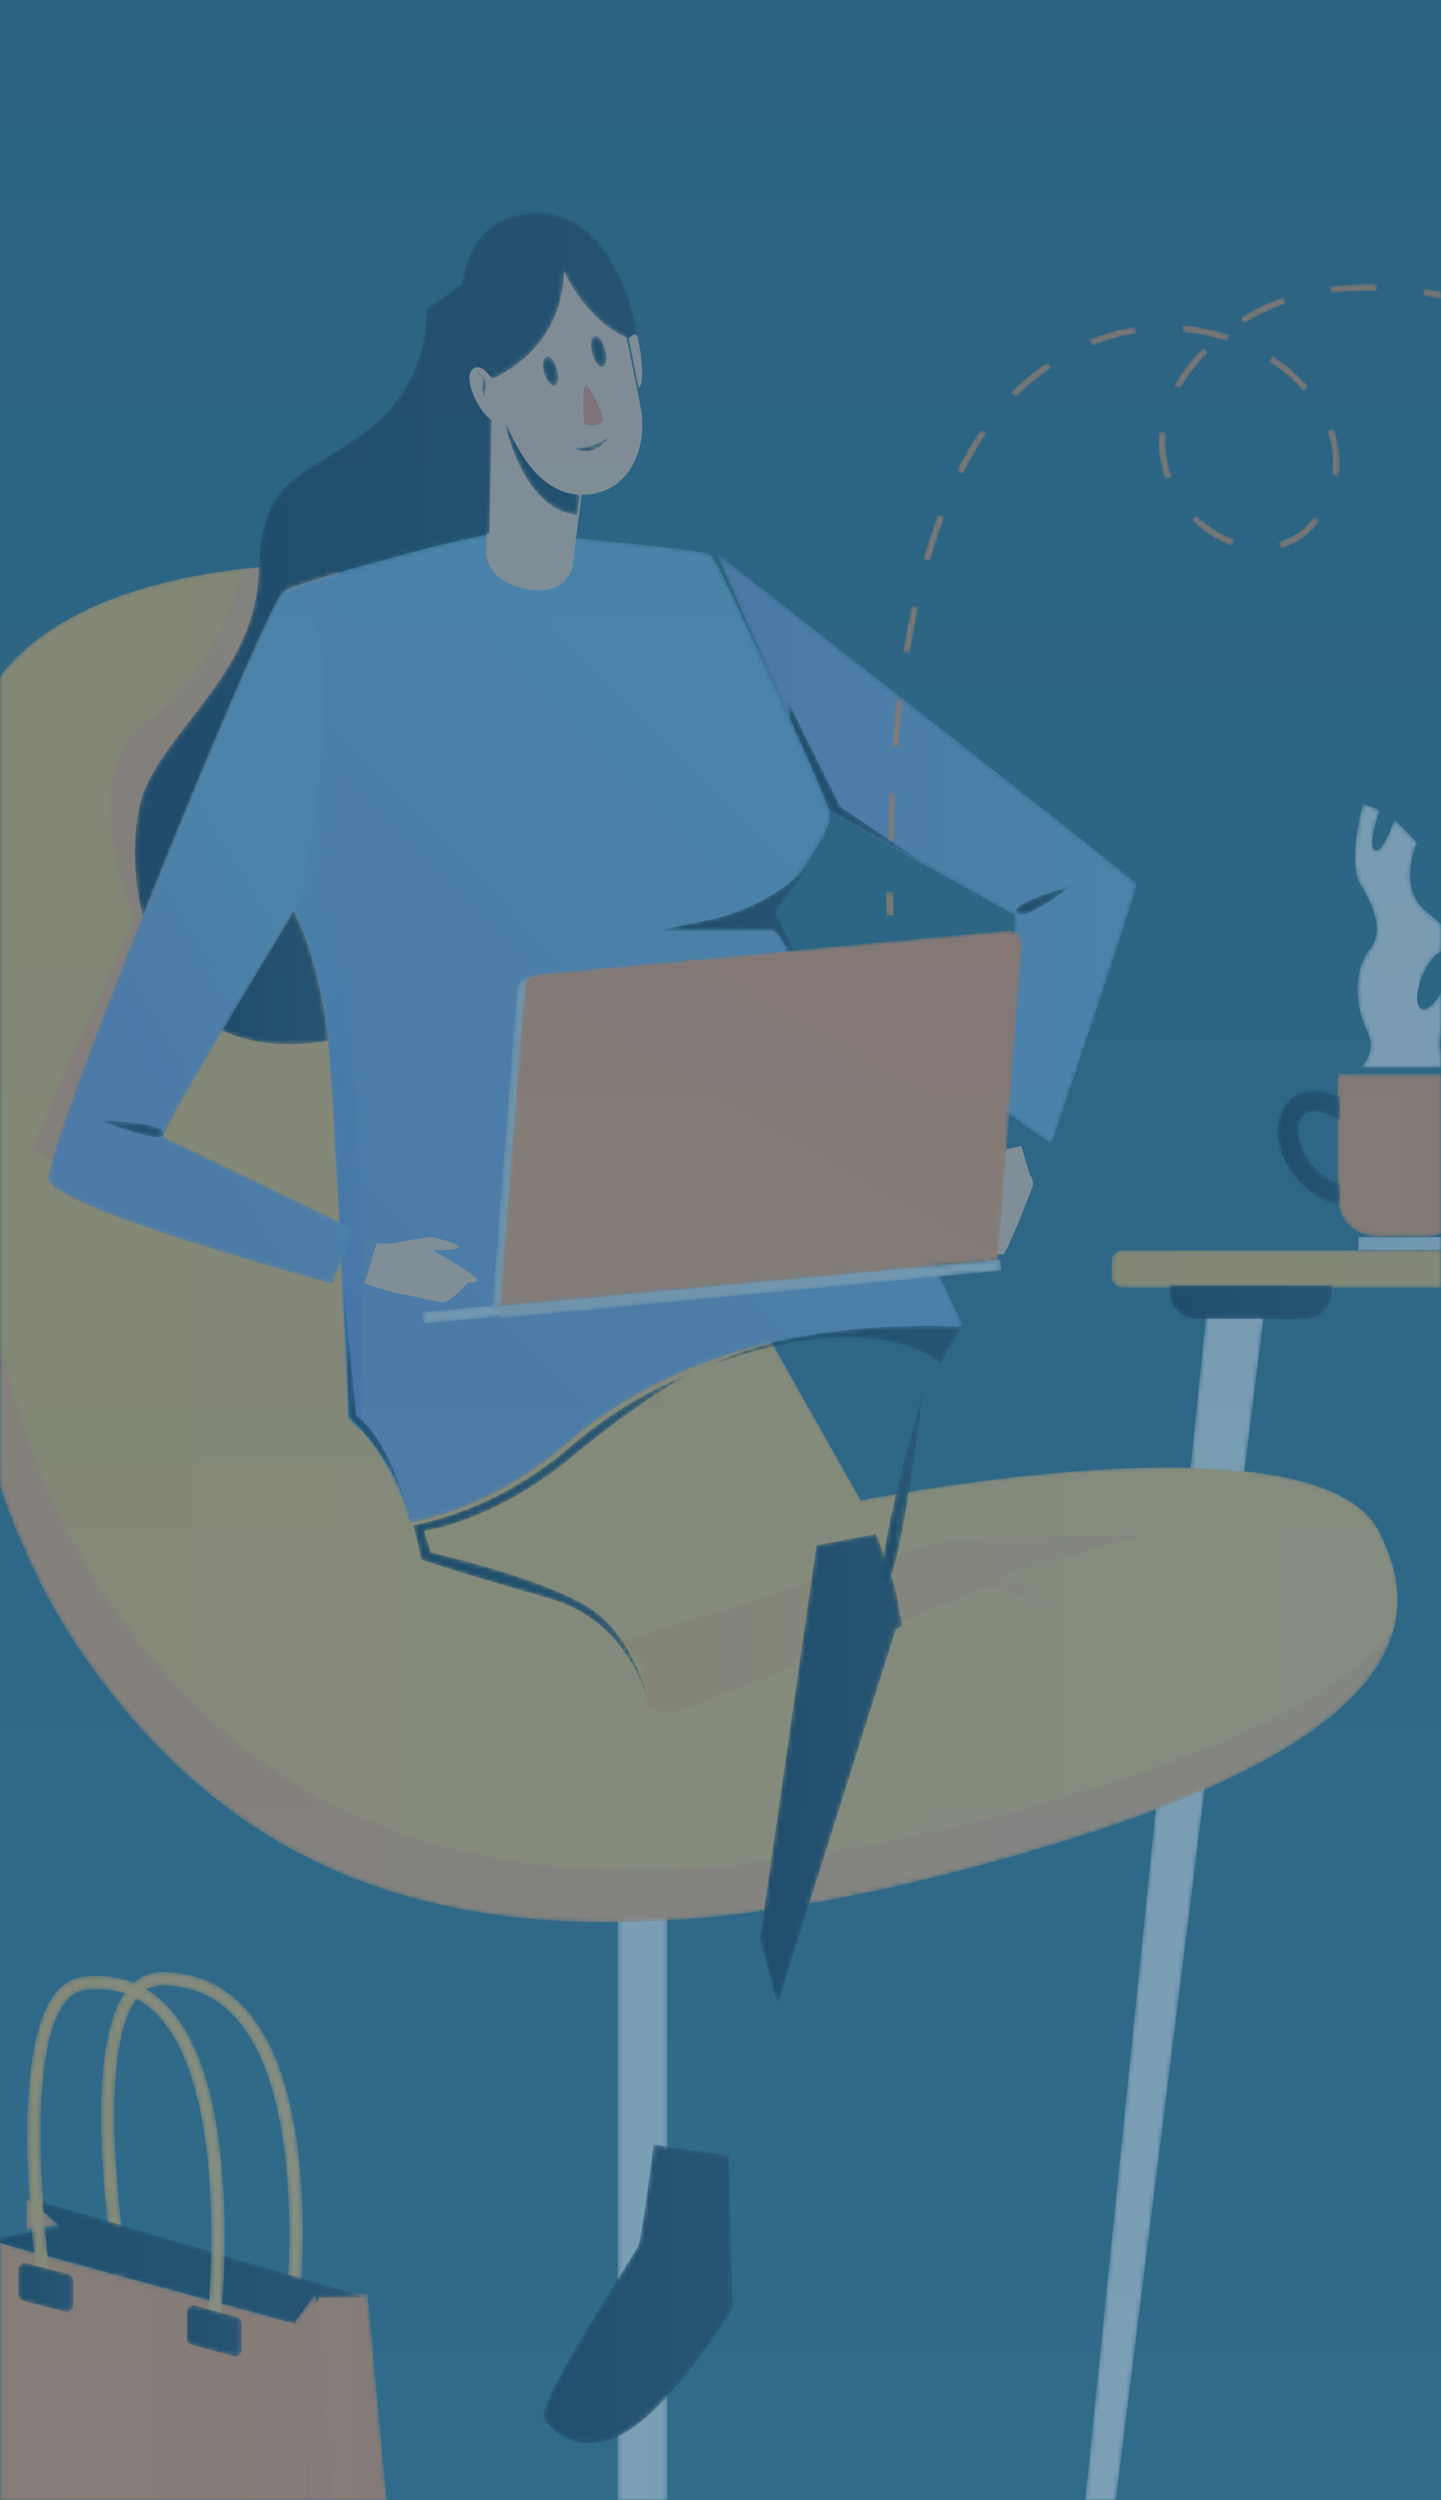 <?xml version="1.0" encoding="UTF-8"?>
<svg width="332px" height="576px" viewBox="0 0 332 576" version="1.1"
    xmlns="http://www.w3.org/2000/svg"
    xmlns:xlink="http://www.w3.org/1999/xlink">
    <title>img_persona1</title>
    <defs>
        <linearGradient x1="71.861%" y1="100%" x2="71.861%" y2="0%" id="linearGradient-1">
            <stop stop-color="#316B8A" offset="0%"></stop>
            <stop stop-color="#2B6381" offset="100%"></stop>
        </linearGradient>
        <rect id="path-2" x="0" y="0" width="332" height="576"></rect>
        <polygon id="path-4" points="0 637.547 699.907 637.547 699.907 0.186 0 0.186"></polygon>
        <path d="M0.345,1.402 L40.809,325.076 C41.01,326.687 42.455,327.842 44.061,327.676 L44.061,327.676 C45.695,327.508 46.882,326.04 46.714,324.398 L46.714,324.398 L13.597,0.034 L0.345,1.402 Z" id="path-6"></path>
        <linearGradient x1="-1.41060157e-05%" y1="50%" x2="100%" y2="50%" id="linearGradient-8">
            <stop stop-color="#E4EBF4" offset="0%"></stop>
            <stop stop-color="#E8EBF2" offset="100%"></stop>
        </linearGradient>
        <path d="M2.529,0.046 C1.252,0.046 0.216,1.107 0.216,2.415 L0.216,2.415 L0.216,6.278 C0.216,7.587 1.252,8.647 2.529,8.647 L2.529,8.647 L306.535,8.647 C307.813,8.647 308.849,7.587 308.849,6.278 L308.849,6.278 L308.849,2.415 C308.849,1.107 307.813,0.046 306.535,0.046 L306.535,0.046 L2.529,0.046 Z" id="path-9"></path>
        <linearGradient x1="-4.53083455e-05%" y1="49.999%" x2="100%" y2="49.999%" id="linearGradient-11">
            <stop stop-color="#FFC174" offset="0%"></stop>
            <stop stop-color="#FFB660" offset="100%"></stop>
        </linearGradient>
        <path d="M0.071,0.12 L0.071,1.636 C0.071,5.085 2.858,7.882 6.297,7.882 L6.297,7.882 L31.343,7.882 C34.781,7.882 37.569,5.085 37.569,1.636 L37.569,1.636 L37.569,0.12 L0.071,0.12 Z" id="path-12"></path>
        <linearGradient x1="1.25109456e-06%" y1="49.997%" x2="100%" y2="49.997%" id="linearGradient-14">
            <stop stop-color="#1A3A56" offset="0%"></stop>
            <stop stop-color="#082846" offset="100%"></stop>
        </linearGradient>
        <path d="M0.253,5.693 L0.253,235.466 C0.253,238.508 2.812,240.974 5.967,240.974 L5.967,240.974 C9.123,240.974 11.682,238.508 11.682,235.466 L11.682,235.466 L11.682,5.693 C11.682,2.653 9.123,0.186 5.967,0.186 L5.967,0.186 C2.812,0.186 0.253,2.653 0.253,5.693" id="path-15"></path>
        <linearGradient x1="0.003%" y1="50%" x2="99.999%" y2="50%" id="linearGradient-17">
            <stop stop-color="#E4EBF4" offset="0%"></stop>
            <stop stop-color="#E8EBF2" offset="100%"></stop>
        </linearGradient>
        <path d="M244.961,0.123 L243.262,3.152 L123.534,215.946 C123.534,215.946 18.321,194.622 4.136,223.327 L4.136,223.327 C1.116,229.415 -1.589,237.411 1.195,246.449 L1.195,246.449 C1.195,246.449 1.195,246.464 1.211,246.48 L1.211,246.48 C5.661,260.848 23.998,277.898 77.076,294.238 L77.076,294.238 C195.846,330.812 262.056,312.406 304.519,248.798 L304.519,248.798 C346.981,185.19 343.836,57.439 322.871,27.472 L322.871,27.472 C322.337,26.714 321.787,25.973 321.189,25.264 L321.189,25.264 C321.173,25.264 321.173,25.264 321.173,25.248 L321.173,25.248 C308.183,9.05 284.168,3.199 266.57,1.149 L266.57,1.149 C258.76,0.234 252.212,0.065 248.437,0.065 L248.437,0.065 C246.222,0.065 244.961,0.123 244.961,0.123" id="path-18"></path>
        <linearGradient x1="-5.64761931e-05%" y1="50%" x2="100%" y2="50%" id="linearGradient-20">
            <stop stop-color="#FFB17B" offset="0%"></stop>
            <stop stop-color="#FFA06B" offset="100%"></stop>
        </linearGradient>
        <path d="M245.31,0.123 L243.61,3.148 L123.71,215.654 C123.71,215.654 18.348,194.359 4.141,223.025 L4.141,223.025 C1.118,229.105 -1.591,237.09 1.196,246.116 L1.196,246.116 C1.196,246.116 1.196,246.131 1.212,246.147 L1.212,246.147 C10.819,257.676 31.12,270.213 70.698,282.373 L70.698,282.373 C189.637,318.899 255.941,300.517 298.464,236.996 L298.464,236.996 C337.492,178.703 338.043,66.433 321.647,25.229 L321.647,25.229 C321.632,25.229 321.632,25.229 321.632,25.214 L321.632,25.214 C308.623,9.038 284.574,3.195 266.95,1.147 L266.95,1.147 C259.129,0.234 252.572,0.065 248.792,0.065 L248.792,0.065 C246.573,0.065 245.31,0.123 245.31,0.123" id="path-21"></path>
        <linearGradient x1="-5.75809161e-05%" y1="50%" x2="100%" y2="50%" id="linearGradient-23">
            <stop stop-color="#FFC174" offset="0%"></stop>
            <stop stop-color="#FFB660" offset="100%"></stop>
        </linearGradient>
        <path d="M35.238,10.288 C29.138,10.692 20.161,18.554 16.118,22.393 L16.118,22.393 C24.166,15.374 36.986,12.646 36.986,12.646 L36.986,12.646 L105.976,40.669 C109.149,41.958 112.656,42.136 115.94,41.176 L115.94,41.176 L117.144,30.82 L122.559,25.117 L46.494,1.489 L0.01,0.406 L35.238,10.288 Z M14.008,24.467 C14.008,24.467 14.801,23.643 16.118,22.393 L16.118,22.393 C15.368,23.046 14.66,23.738 14.008,24.467 L14.008,24.467 Z" id="path-24"></path>
        <linearGradient x1="-7.10937411e-05%" y1="50%" x2="100%" y2="50%" id="linearGradient-26">
            <stop stop-color="#FFB17B" offset="0%"></stop>
            <stop stop-color="#FFAF60" offset="100%"></stop>
        </linearGradient>
        <path d="M4.036,0.123 L2.348,3.139 L15.043,46.988 L58.55,131.532 L0.238,162.801 C2.489,162.032 74.433,137.5 73.667,134.406 L73.667,134.406 C72.886,131.265 50.139,81.761 50.139,81.761 L50.139,81.761 C50.139,81.761 63.505,49.596 48.653,37.298 L48.653,37.298 C31.958,23.461 26.97,9.169 25.517,1.144 L25.517,1.144 C17.753,0.233 11.244,0.065 7.492,0.065 L7.492,0.065 C5.29,0.065 4.036,0.123 4.036,0.123" id="path-27"></path>
        <linearGradient x1="-0%" y1="50%" x2="100%" y2="50%" id="linearGradient-29">
            <stop stop-color="#FFB17B" offset="0%"></stop>
            <stop stop-color="#FFA06B" offset="100%"></stop>
        </linearGradient>
        <path d="M0.124,76.686 C-0.144,77.744 19.762,136.552 19.762,136.552 L19.762,136.552 L34.153,126.442 C34.153,126.442 27.162,84.252 28.309,83.762 L28.309,83.762 C28.859,83.541 38.568,78.108 48.56,72.516 L48.56,72.516 L48.575,72.516 C59.495,66.387 70.759,60.052 70.759,60.052 L70.759,60.052 L79.73,39.645 L96.98,0.361 C95.488,1.514 0.375,75.659 0.124,76.686" id="path-30"></path>
        <linearGradient x1="-9.23178235e-05%" y1="50%" x2="100%" y2="50%" id="linearGradient-32">
            <stop stop-color="#75AFE2" offset="0%"></stop>
            <stop stop-color="#7997D8" offset="100%"></stop>
        </linearGradient>
        <path d="M20.377,24.839 L0.077,38.599 C11.221,32.398 22.718,25.989 22.718,25.989 L22.718,25.989 L31.874,5.341 L32.707,0.099 L20.377,24.839 Z" id="path-33"></path>
        <linearGradient x1="0.001%" y1="49.999%" x2="100.001%" y2="49.999%" id="linearGradient-35">
            <stop stop-color="#1A3A56" offset="0%"></stop>
            <stop stop-color="#082846" offset="100%"></stop>
        </linearGradient>
        <path d="M103.182,0.512 C102.289,0.638 100.862,0.811 99.042,0.999 L99.042,0.999 C96.737,1.251 93.804,1.533 90.574,1.832 L90.574,1.832 C77.352,3.104 59.192,4.784 58.094,5.883 L58.094,5.883 C56.526,7.454 31.244,61.191 30.711,65.902 L30.711,65.902 C30.476,68.069 33.393,72.968 36.608,77.632 L36.608,77.632 L36.624,77.648 C40.419,83.145 44.638,88.327 44.638,88.327 L44.638,88.327 L39.133,100.073 L0.333,182.94 L5.43,191.185 C13.114,185.39 25.912,184.212 39.948,186.599 L39.948,186.599 C46.316,187.667 52.934,189.473 59.443,191.922 L59.443,191.922 C59.458,191.938 59.49,191.938 59.505,191.954 L59.505,191.954 C71.032,196.257 82.199,202.569 91.028,210.296 L91.028,210.296 C104.468,222.058 117.972,226.91 127.539,228.873 L127.539,228.873 C127.852,227.805 128.229,226.643 128.652,225.434 L128.652,225.434 L128.668,225.434 L128.668,225.386 C130.644,219.875 133.875,213.169 139.129,207.265 L139.129,207.265 C140.023,206.244 140.979,205.255 141.998,204.297 L141.998,204.297 C142.375,195 142.83,184.055 143.348,172.968 L143.348,172.968 L143.348,172.921 C143.41,171.319 143.488,169.702 143.567,168.1 L143.567,168.1 C143.708,164.944 143.865,161.788 144.006,158.678 L144.006,158.678 C144.728,144.341 145.48,130.836 146.186,121.57 L146.186,121.57 C146.28,120.33 146.39,119.105 146.515,117.927 L146.515,117.927 C148.005,103.543 151.424,93.744 154.436,87.588 L154.436,87.588 C157.305,81.7 159.784,79.171 159.784,79.171 L159.784,79.171 C159.784,79.171 159.423,66.373 158.921,52.13 L158.921,52.13 C158.293,34.479 157.478,14.598 156.897,14.065 L156.897,14.065 C156.05,13.264 125.562,4.14 110.554,1.297 L110.554,1.297 C107.757,0.765 105.502,0.458 104.068,0.458 L104.068,0.458 C103.724,0.458 103.428,0.476 103.182,0.512" id="path-36"></path>
        <linearGradient x1="32.049%" y1="18.495%" x2="76.691%" y2="82.529%" id="linearGradient-38">
            <stop stop-color="#75AFE2" offset="0%"></stop>
            <stop stop-color="#7997D8" offset="100%"></stop>
        </linearGradient>
        <path d="M4.268,10.362 L0.433,17.225 L0.417,17.256 L0.981,21.666 C13.788,20.424 17.704,0.269 17.704,0.269 L17.704,0.269 L4.268,10.362 Z" id="path-39"></path>
        <linearGradient x1="0.001%" y1="50.001%" x2="100.001%" y2="50.001%" id="linearGradient-41">
            <stop stop-color="#1A3A56" offset="0%"></stop>
            <stop stop-color="#082846" offset="100%"></stop>
        </linearGradient>
        <polygon id="path-42" points="0.413 2.934 115.398 13.948 115.633 11.291 0.648 0.278"></polygon>
        <linearGradient x1="50%" y1="99.999%" x2="50%" y2="-0.002%" id="linearGradient-44">
            <stop stop-color="#D8E1F2" offset="0%"></stop>
            <stop stop-color="#CAD1DB" offset="100%"></stop>
        </linearGradient>
        <path d="M0.051,28.333 L1.752,29.171 C12.199,25.02 17.082,13.37 17.082,13.37 L17.082,13.37 C17.213,31.746 33.291,38.144 33.291,38.144 L33.291,38.144 L38.199,37.052 C38.931,39.568 36.603,44.72 33.69,47.18 L33.69,47.18 L34.226,74.003 C49.329,76.854 80.009,86.005 80.862,86.808 L80.862,86.808 C82.487,86.808 99.438,126.215 114.004,162.567 L114.004,162.567 C117.113,150.581 116.15,138.091 113.294,131.964 L113.294,131.964 C106.381,117.191 88.043,104.59 87.443,82.934 L87.443,82.934 C86.843,61.277 79.157,62.065 63.375,50.85 L63.375,50.85 C47.594,39.621 48.777,22.295 48.777,22.295 L48.777,22.295 L40.627,16.423 C39.417,8.362 35.233,0.956 24.973,0.113 L24.973,0.113 C24.398,0.066 23.834,0.043 23.284,0.043 L23.284,0.043 C3.967,0.043 0.051,28.333 0.051,28.333" id="path-45"></path>
        <linearGradient x1="-0%" y1="50%" x2="100%" y2="50%" id="linearGradient-47">
            <stop stop-color="#1A3A56" offset="0%"></stop>
            <stop stop-color="#082846" offset="100%"></stop>
        </linearGradient>
        <path d="M0.357,30.805 C0.453,30.821 0.534,30.837 0.63,30.853 L0.63,30.853 C10.905,32.509 19.105,31.247 25.568,28.092 L25.568,28.092 C18.863,17.018 11.564,5.267 8.477,0.33 L8.477,0.33 C5.39,6.513 1.884,16.356 0.357,30.805" id="path-48"></path>
        <linearGradient x1="0%" y1="50%" x2="100.001%" y2="50%" id="linearGradient-50">
            <stop stop-color="#1A3A56" offset="0%"></stop>
            <stop stop-color="#082846" offset="100%"></stop>
        </linearGradient>
        <path d="M0.093,0.253 C1.305,0.364 2.549,0.539 3.856,0.777 C17.344,6.745 15,29.919 14.379,34.633 C12.96,34.395 11.174,34.062 9.133,33.649" id="path-51"></path>
        <path d="M2.046,6.765 L50.274,22.694 C50.274,22.694 53.034,18.907 51.041,16.225 L51.041,16.225 L2.892,0.13 C2.892,0.13 -2.245,3.839 2.046,6.765" id="path-53"></path>
        <path d="M6.941,0.427 C6.148,0.427 5.417,0.443 4.748,0.46 L4.748,0.46 C1.963,0.492 0.33,0.589 0.33,0.589 L0.33,0.589 L3.472,5.885 L5.386,9.092 C16.182,0.638 37.105,1.723 57.281,9.222 L57.281,9.222 C57.841,9.416 58.401,9.643 58.962,9.853 L58.962,9.853 C58.401,9.562 57.841,9.286 57.266,9.011 L57.266,9.011 C41.575,1.508 19.184,0.425 7.721,0.425 L7.721,0.425 C7.455,0.425 7.195,0.426 6.941,0.427" id="path-55"></path>
        <linearGradient x1="-0%" y1="50.001%" x2="100%" y2="50.001%" id="linearGradient-57">
            <stop stop-color="#1A3A56" offset="0%"></stop>
            <stop stop-color="#082846" offset="100%"></stop>
        </linearGradient>
        <path d="M0.367,10.285 L5.016,21 C5.016,21 10.195,13.092 18.947,13.754 L18.947,13.754 L15.177,0.13 C15.177,0.13 1.175,0.467 0.367,10.285" id="path-58"></path>
        <path d="M31.381,44.96 C29.011,51.197 27.284,56.28 26.797,58.98 L26.797,58.98 C26.374,61.332 25.95,63.701 25.526,66.085 L25.526,66.085 C7.3,170.19 0.283,292.419 0.283,292.419 L0.283,292.419 C0.283,292.419 8.4,298.071 16.248,297.551 L16.248,297.551 L53.673,153.502 L53.673,153.486 L57.613,138.314 L72.228,82.046 C72.228,82.046 77.079,83.419 83.452,85.124 L83.452,85.124 C83.452,85.124 83.452,85.109 83.468,85.061 L83.468,85.061 C85.713,76.583 91.568,63.826 106.874,59.422 L106.874,59.422 C130.578,52.57 136.057,50.47 136.057,50.47 L136.057,50.47 C136.057,50.47 136.434,47.265 137.815,42.576 L137.815,42.576 C128.239,40.603 114.723,35.724 101.27,23.899 L101.27,23.899 C93.42,16.999 83.719,11.222 73.547,6.99 L73.547,6.99 C73.437,6.943 73.343,6.896 73.311,6.88 L73.311,6.88 C72.118,6.39 70.925,5.916 69.716,5.459 L69.716,5.459 C69.701,5.443 69.669,5.443 69.654,5.427 L69.654,5.427 C63.139,2.964 56.514,1.149 50.141,0.075 L50.141,0.075 C45.243,11.222 36.703,30.956 31.381,44.96" id="path-60"></path>
        <polygon id="path-62" points="0.295 2.727 115.742 13.741 115.978 11.083 0.531 0.07"></polygon>
        <linearGradient x1="4.7398518e-05%" y1="49.997%" x2="100%" y2="49.997%" id="linearGradient-64">
            <stop stop-color="#D8E1F2" offset="0%"></stop>
            <stop stop-color="#CAD1DB" offset="100%"></stop>
        </linearGradient>
        <path d="M8.435,10.941 L2.78,22.883 L2.797,22.916 C2.797,22.916 8.033,15.54 8.838,15.412 L8.838,15.412 C9.643,15.284 35.615,15.412 35.615,15.412 L35.615,15.412 L24.113,13.029 C15.028,11.147 6.709,6.643 0.203,0.085 L0.203,0.085 C4.101,5.673 8.435,10.941 8.435,10.941" id="path-65"></path>
        <linearGradient x1="-0.001%" y1="49.999%" x2="100.001%" y2="49.999%" id="linearGradient-67">
            <stop stop-color="#1A3A56" offset="0%"></stop>
            <stop stop-color="#082846" offset="100%"></stop>
        </linearGradient>
        <path d="M0.149,3.28 L5.807,76.046 L9.684,74.349 L118.124,85.03 L119.033,86.507 L120.604,86.652 L114.866,12.866 C114.753,11.417 113.616,10.259 112.173,10.125 L112.173,10.125 L3.387,0.075 C3.293,0.067 3.201,0.063 3.109,0.063 L3.109,0.063 C1.398,0.063 0.013,1.529 0.149,3.28" id="path-68"></path>
        <linearGradient x1="5.30547698e-05%" y1="50%" x2="100%" y2="50%" id="linearGradient-70">
            <stop stop-color="#D8E1F2" offset="0%"></stop>
            <stop stop-color="#CAD1DB" offset="100%"></stop>
        </linearGradient>
        <path d="M9.986,0.251 L20.904,26.355 C21.414,40.642 21.78,53.479 21.78,53.479 C21.78,53.479 21.779,53.481 21.776,53.484 L21.764,53.496 C21.542,53.725 19.127,56.293 16.351,61.922 C13.294,68.097 9.823,77.926 8.311,92.354 C8.184,93.535 8.072,94.764 7.977,96.008 C7.26,105.302 6.496,118.848 5.764,133.229 C5.62,136.348 5.461,139.514 5.317,142.68 C5.278,143.512 5.239,144.344 5.2,145.177 L5.122,146.841 C4.593,158.207 4.109,169.455 3.725,178.987 C2.691,179.948 1.72,180.94 0.812,181.964 C-1.894,67.782 11.712,63.141 11.107,59.119" id="path-71"></path>
        <linearGradient x1="47.017%" y1="88.72%" x2="52.301%" y2="11.557%" id="linearGradient-73">
            <stop stop-color="#6B89D8" offset="0%"></stop>
            <stop stop-color="#75AFE2" offset="100%"></stop>
        </linearGradient>
        <path d="M0.433,3.6 L6.091,76.367 L120.888,86.972 L115.15,13.186 C115.037,11.736 113.9,10.58 112.457,10.446 L112.457,10.446 L3.671,0.396 C3.578,0.387 3.484,0.383 3.393,0.383 L3.393,0.383 C1.682,0.383 0.297,1.85 0.433,3.6" id="path-74"></path>
        <linearGradient x1="22.133%" y1="15.701%" x2="77.697%" y2="85.122%" id="linearGradient-76">
            <stop stop-color="#FF935E" offset="0%"></stop>
            <stop stop-color="#FF9A60" offset="100%"></stop>
        </linearGradient>
        <path d="M12.803,71.655 C12.803,71.655 13.336,72.539 14.261,74.069 L14.261,74.069 C17.271,79.007 24.39,90.758 30.93,101.831 L30.93,101.831 C38.252,114.214 44.871,125.745 44.243,125.981 L44.243,125.981 C43.114,126.376 14.182,140.446 3.833,145.478 L3.833,145.478 C1.574,146.582 0.195,147.245 0.195,147.245 L0.195,147.245 L3.394,154.943 L5.416,159.785 C5.416,159.785 70.901,142.118 70.901,135.54 L70.901,135.54 C70.901,131.25 61.007,104.608 49.653,76.088 L49.653,76.088 C35.18,39.681 18.337,0.215 16.722,0.215 L16.722,0.215 C-2.142,0.215 12.803,71.655 12.803,71.655" id="path-77"></path>
        <linearGradient x1="34.035%" y1="37.977%" x2="62.342%" y2="75.079%" id="linearGradient-79">
            <stop stop-color="#75AFE2" offset="0%"></stop>
            <stop stop-color="#7997D8" offset="100%"></stop>
        </linearGradient>
        <path d="M1.443,14.408 C1.01,16.759 0.577,19.126 0.144,21.508 L0.144,21.508 L1.619,22.47 L28.894,108.844 L32.919,93.683 L19.899,3.018 L6.125,0.399 C3.704,6.631 1.94,11.711 1.443,14.408" id="path-80"></path>
        <linearGradient x1="4.3583326e-05%" y1="50%" x2="100%" y2="50%" id="linearGradient-82">
            <stop stop-color="#1A3A56" offset="0%"></stop>
            <stop stop-color="#082846" offset="100%"></stop>
        </linearGradient>
        <path d="M0.477,4.692 L5.339,14.656 L13.887,13.333 C13.887,13.333 14.297,2.635 8.414,0.235 L8.414,0.235 L0.477,4.692 Z" id="path-83"></path>
        <path d="M9.804,28.668 C9.001,28.668 8.261,28.684 7.584,28.7 L7.584,28.7 C7.206,30.149 6.781,31.929 6.293,33.977 L6.293,33.977 C3.585,45.54 -0.431,65.294 0.356,77.929 L0.356,77.929 C0.781,84.734 22.008,92.233 22.008,92.233 L22.008,92.233 L57.957,219.834 C57.957,219.834 71.421,220.433 74.948,217.282 L74.948,217.282 C74.948,217.282 66.508,99.038 60.76,37.222 L60.76,37.222 C60.744,37.143 60.744,37.08 60.744,37.017 L60.744,37.017 C58.792,16.112 57.155,1.714 56.256,0.596 L56.256,0.596 C56.029,0.309 55.641,0.176 55.111,0.176 L55.111,0.176 C47.386,0.176 9.804,28.668 9.804,28.668" id="path-85"></path>
        <path d="M1.04,2.595 L0.102,37.799 C0.102,37.799 12.171,57.617 23.167,65.309 L23.167,65.309 C34.163,73.002 41.807,66.483 43.685,63.093 L43.685,63.093 C45.562,59.703 22.752,25.249 21.948,23.424 L21.948,23.424 C21.143,21.598 18.407,0.053 18.407,0.053 L18.407,0.053 L1.04,2.595 Z" id="path-87"></path>
        <linearGradient x1="-0%" y1="50%" x2="100%" y2="50%" id="linearGradient-89">
            <stop stop-color="#1A3A56" offset="0%"></stop>
            <stop stop-color="#082846" offset="100%"></stop>
        </linearGradient>
        <linearGradient x1="-0.002%" y1="49.994%" x2="99.998%" y2="49.994%" id="linearGradient-90">
            <stop stop-color="#D8E1F2" offset="0%"></stop>
            <stop stop-color="#C6D6EB" offset="100%"></stop>
        </linearGradient>
        <path d="M24.164,0.327 C24.164,0.327 28.082,13.606 24.817,18.997 C21.551,24.387 19.33,29.953 22.857,34.248 C26.384,38.543 26.123,47.001 23.427,52.392 C21.157,56.932 23.696,60.073 24.554,60.951 L24.615,61.013 C24.74,61.137 24.817,61.201 24.817,61.201 L24.817,61.201 L4.757,61.201 C7.95,55.548 6.399,52.129 1.826,44.503 C-2.745,36.878 2.479,30.961 9.533,25.308 C16.587,19.654 11.754,9.267 11.754,9.267 L11.754,9.267 L16.979,4.008 L16.979,4.008 L17.08,4.293 C18.64,8.655 20.79,12.644 21.812,10.713 C22.632,9.166 21.28,4.622 20.66,2.738 L20.603,2.564 C20.465,2.151 20.375,1.905 20.375,1.905 L20.375,1.905 M10.522,39.894 C8.954,36.265 6.522,33.831 5.092,34.458 C3.661,35.085 3.773,38.534 5.342,42.163 C6.911,45.792 9.342,48.225 10.773,47.599" id="path-91"></path>
        <linearGradient x1="50%" y1="0%" x2="50%" y2="100%" id="linearGradient-93">
            <stop stop-color="#E4EBF4" offset="0%"></stop>
            <stop stop-color="#E8EBF2" offset="100%"></stop>
        </linearGradient>
        <path d="M0.541,3.658 C0.042,5.629 0.315,7.378 1.15,7.566 L1.15,7.566 C1.986,7.753 3.067,6.307 3.566,4.336 L3.566,4.336 C4.064,2.366 3.791,0.616 2.956,0.429 L2.956,0.429 C2.908,0.418 2.857,0.413 2.807,0.413 L2.807,0.413 C1.996,0.413 1.01,1.803 0.541,3.658" id="path-94"></path>
        <linearGradient x1="-0.001%" y1="49.998%" x2="99.999%" y2="49.998%" id="linearGradient-96">
            <stop stop-color="#1A3A56" offset="0%"></stop>
            <stop stop-color="#082846" offset="100%"></stop>
        </linearGradient>
        <path d="M0.622,3.191 C0.122,5.023 0.396,6.649 1.231,6.823 L1.231,6.823 C2.066,6.998 3.147,5.653 3.646,3.821 L3.646,3.821 C4.145,1.989 3.872,0.363 3.037,0.189 L3.037,0.189 C2.989,0.178 2.939,0.174 2.889,0.174 L2.889,0.174 C2.078,0.173 1.091,1.466 0.622,3.191" id="path-97"></path>
        <linearGradient x1="-0.002%" y1="50.001%" x2="100.002%" y2="50.001%" id="linearGradient-99">
            <stop stop-color="#1A3A56" offset="0%"></stop>
            <stop stop-color="#082846" offset="100%"></stop>
        </linearGradient>
        <path d="M8.741,3.228 C3.303,3.369 0.014,0.11 0.014,0.11 L0.014,0.11 C4.646,6.204 8.741,3.228 8.741,3.228" id="path-100"></path>
        <linearGradient x1="0.002%" y1="49.997%" x2="100%" y2="49.997%" id="linearGradient-102">
            <stop stop-color="#1A3A56" offset="0%"></stop>
            <stop stop-color="#082846" offset="100%"></stop>
        </linearGradient>
        <path d="M0.251,0.41 L0.251,28.924 C0.251,33.857 4.238,37.845 9.152,37.845 L9.152,37.845 L20.926,37.845 C25.541,37.845 29.34,34.33 29.779,29.806 L29.779,29.806 C29.811,29.507 29.826,29.223 29.826,28.924 L29.826,28.924 L29.826,0.41 L0.251,0.41 Z" id="path-103"></path>
        <linearGradient x1="-0%" y1="50%" x2="100%" y2="50%" id="linearGradient-105">
            <stop stop-color="#FF935E" offset="0%"></stop>
            <stop stop-color="#FF9A60" offset="100%"></stop>
        </linearGradient>
        <path d="M0.302,1.656 L0.302,7.102 C2.013,6.152 7,3.719 8.811,6.216 L8.811,6.216 C10.243,8.198 10.127,11.291 8.498,14.497 L8.498,14.497 C6.671,18.074 3.495,20.813 0.302,21.699 L0.302,21.699 L0.302,25.775 C0.302,26.082 0.285,26.371 0.253,26.677 L0.253,26.677 C5.947,25.711 10.653,21.135 12.925,16.64 L12.925,16.64 C15.377,11.823 15.345,6.876 12.843,3.429 L12.843,3.429 C11.168,1.106 8.827,0.266 6.374,0.266 L6.374,0.266 C4.319,0.266 2.185,0.856 0.302,1.656" id="path-106"></path>
        <linearGradient x1="-0%" y1="50%" x2="99.999%" y2="50%" id="linearGradient-108">
            <stop stop-color="#1A3A56" offset="0%"></stop>
            <stop stop-color="#082846" offset="100%"></stop>
        </linearGradient>
        <path d="M7.679,0.194 C3.64,0.194 0.366,3.468 0.366,7.506 L0.366,7.506 C0.366,11.545 3.64,14.818 7.679,14.818 L7.679,14.818 C11.716,14.818 14.99,11.545 14.99,7.506 L14.99,7.506 C14.99,3.468 11.716,0.194 7.679,0.194 Z" id="path-109"></path>
        <path d="M1.557,0.993 C0.361,2.857 1.4,3.665 1.369,4.553 L1.369,4.553 C1.337,5.441 0.361,5.866 0.361,5.866 L0.361,5.866 C0.361,5.866 1.62,5.539 1.841,4.362 L1.841,4.362 C2.061,3.184 1.305,2.497 1.904,1.124 L1.904,1.124 C2.581,-0.43 3.951,0.535 3.951,0.535 L3.951,0.535 C3.951,0.535 3.518,0.027 2.913,0.026 L2.913,0.026 C2.512,0.026 2.035,0.25 1.557,0.993" id="path-111"></path>
        <linearGradient x1="-0.007%" y1="49.999%" x2="99.993%" y2="49.999%" id="linearGradient-113">
            <stop stop-color="#1A3A56" offset="0%"></stop>
            <stop stop-color="#082846" offset="100%"></stop>
        </linearGradient>
        <path d="M12.825,6.116 C14.186,3.927 0.338,0.181 0.338,0.181 L0.338,0.181 C0.338,0.181 11.13,8.845 12.825,6.116" id="path-114"></path>
        <linearGradient x1="0.002%" y1="49.998%" x2="100.001%" y2="49.998%" id="linearGradient-116">
            <stop stop-color="#1A3A56" offset="0%"></stop>
            <stop stop-color="#082846" offset="100%"></stop>
        </linearGradient>
        <path d="M0.341,3.115 C0.347,6.056 14.756,0.155 14.756,0.155 L14.756,0.155 C14.756,0.155 0.335,0.438 0.341,3.115" id="path-117"></path>
        <linearGradient x1="-0.001%" y1="50%" x2="99.999%" y2="50%" id="linearGradient-119">
            <stop stop-color="#1A3A56" offset="0%"></stop>
            <stop stop-color="#082846" offset="100%"></stop>
        </linearGradient>
        <path d="M28.32,19.713 C46.417,34.674 62.319,36.714 62.319,36.714 L62.319,36.714 L60.693,41.69 C60.693,41.69 37.137,46.929 25.293,53.725 L25.293,53.725 C13.859,60.304 10.27,76.462 10.143,77.655 L10.143,77.655 C12.402,69.225 18.291,56.541 33.689,52.161 L33.689,52.161 C57.534,45.348 63.045,43.26 63.045,43.26 L63.045,43.26 C63.045,43.26 63.424,40.074 64.814,35.412 L64.814,35.412 C55.181,33.449 41.584,28.598 28.051,16.841 L28.051,16.841 C20.155,9.98 10.396,4.235 0.163,0.027 L0.163,0.027 C1.9,0.906 11.912,6.15 28.32,19.713" id="path-120"></path>
        <linearGradient x1="4.845%" y1="12.503%" x2="61.906%" y2="80.612%" id="linearGradient-122">
            <stop stop-color="#1A3A56" offset="0%"></stop>
            <stop stop-color="#082846" offset="100%"></stop>
        </linearGradient>
        <path d="M0.507,0.638 L0.524,0.638 L0.524,0.587 C0.507,0.621 0.507,0.638 0.507,0.638" id="path-123"></path>
        <linearGradient x1="48.253%" y1="48.29%" x2="53.358%" y2="53.395%" id="linearGradient-125">
            <stop stop-color="#1A3A56" offset="0%"></stop>
            <stop stop-color="#082846" offset="100%"></stop>
        </linearGradient>
        <path d="M11.917,31.018 C4.822,36.144 0.294,51.663 0.023,52.619 L0.023,52.619 C2.032,47.117 5.316,40.423 10.657,34.53 L10.657,34.53 C11.566,33.511 12.538,32.523 13.575,31.567 L13.575,31.567 C13.957,22.287 14.42,11.361 14.946,0.294 L14.946,0.294 L11.917,31.018 Z" id="path-126"></path>
        <linearGradient x1="44.781%" y1="32.011%" x2="55.218%" y2="67.99%" id="linearGradient-128">
            <stop stop-color="#1A3A56" offset="0%"></stop>
            <stop stop-color="#082846" offset="100%"></stop>
        </linearGradient>
        <path d="M9.104,45.901 C12.807,45.178 0.082,0.257 0.082,0.257 L0.082,0.257 C0.082,0.257 5.734,46.56 9.104,45.901" id="path-129"></path>
        <linearGradient x1="47.903%" y1="50.124%" x2="52.113%" y2="49.853%" id="linearGradient-131">
            <stop stop-color="#1A3A56" offset="0%"></stop>
            <stop stop-color="#082846" offset="100%"></stop>
        </linearGradient>
        <path d="M21.74,0.458 L21.785,2.042 C22.477,2.022 23.178,2.015 23.871,2.011 L23.871,2.011 C26.811,2.011 29.693,2.198 32.437,2.565 L32.437,2.565 L32.644,0.995 C29.832,0.618 26.88,0.428 23.872,0.428 L23.872,0.428 C23.168,0.431 22.447,0.438 21.74,0.458 L21.74,0.458 Z M0.256,3.83 L0.669,5.359 C4.187,4.392 7.71,3.623 11.14,3.071 L11.14,3.071 L10.892,1.507 C7.407,2.068 3.828,2.849 0.256,3.83 L0.256,3.83 Z M42.788,4.988 C46.181,6.16 49.405,7.698 52.368,9.557 L52.368,9.557 L53.2,8.213 C50.135,6.29 46.804,4.7 43.298,3.49 L43.298,3.49 L42.788,4.988 Z M55.755,12.169 L56.257,13.669 C59.608,12.533 63.096,11.8 66.623,11.494 L66.623,11.494 L66.489,9.916 C62.836,10.233 59.225,10.991 55.755,12.169 L55.755,12.169 Z M77.206,11.852 C80.668,12.389 84.105,13.346 87.419,14.696 L87.419,14.696 L88.008,13.228 C84.581,11.832 81.027,10.843 77.446,10.286 L77.446,10.286 L77.206,11.852 Z M60.654,16.209 C61.153,16.712 61.646,17.231 62.132,17.767 L62.132,17.767 C64.14,19.979 65.812,22.284 67.101,24.619 L67.101,24.619 L68.476,23.849 C67.127,21.407 65.383,19.001 63.293,16.698 L63.293,16.698 C62.791,16.145 62.282,15.609 61.768,15.089 L61.768,15.089 L60.654,16.209 Z M37.51,24.136 L38.694,25.179 C40.944,22.589 43.642,20.266 46.713,18.276 L46.713,18.276 L45.862,16.944 C42.666,19.015 39.857,21.434 37.51,24.136 L37.51,24.136 Z M96.78,19.743 C98.583,20.97 100.367,22.344 102.079,23.828 L102.079,23.828 C103.062,24.68 104.038,25.596 104.979,26.553 L104.979,26.553 L106.097,25.437 C105.127,24.451 104.119,23.505 103.105,22.627 L103.105,22.627 C101.346,21.103 99.513,19.691 97.659,18.43 L97.659,18.43 L96.78,19.743 Z M30.336,41.65 C30.336,42.675 30.41,43.707 30.556,44.717 L30.556,44.717 L32.112,44.489 C31.977,43.554 31.908,42.599 31.908,41.65 L31.908,41.65 C31.908,39.178 32.366,36.665 33.27,34.181 L33.27,34.181 L31.794,33.636 C30.826,36.295 30.336,38.991 30.336,41.65 L30.336,41.65 Z M111.72,34.845 C113.631,37.656 115.444,40.784 117.111,44.142 L117.111,44.142 L118.518,43.433 C116.819,40.012 114.968,36.821 113.02,33.951 L113.02,33.951 L111.72,34.845 Z M70.331,34.589 C70.411,35.368 70.452,36.16 70.452,36.94 L70.452,36.94 C70.452,39.661 69.965,42.347 69.005,44.92 L69.005,44.92 L70.477,45.478 C71.504,42.725 72.024,39.853 72.024,36.94 L72.024,36.94 C72.024,36.105 71.98,35.259 71.896,34.425 L71.896,34.425 L70.331,34.589 Z M121.383,54.047 C122.588,57.27 123.721,60.725 124.749,64.316 L124.749,64.316 L126.26,63.877 C125.22,60.245 124.075,56.75 122.854,53.489 L122.854,53.489 L121.383,54.047 Z M54.584,59.288 L55.103,60.784 C58.504,59.584 61.734,57.519 64.443,54.811 L64.443,54.811 L63.336,53.687 C60.792,56.23 57.766,58.166 54.584,59.288 L54.584,59.288 Z M34.894,54.991 C37.343,58.243 40.412,60.391 44.016,61.376 L44.016,61.376 L44.427,59.847 C41.167,58.956 38.382,57 36.147,54.033 L36.147,54.033 L34.894,54.991 Z M127.382,74.827 C128.127,78.241 128.809,81.826 129.41,85.48 L129.41,85.48 L130.96,85.222 C130.355,81.54 129.669,77.929 128.919,74.487 L128.919,74.487 L127.382,74.827 Z M130.924,96.228 C131.335,99.698 131.696,103.335 131.996,107.036 L131.996,107.036 L133.562,106.907 C133.263,103.186 132.9,99.53 132.484,96.039 L132.484,96.039 L130.924,96.228 Z M132.668,117.88 C132.83,121.501 132.932,125.157 132.972,128.746 L132.972,128.746 L134.545,128.728 C134.505,125.121 134.401,121.448 134.238,117.809 L134.238,117.809 L132.668,117.88 Z" id="path-132"></path>
        <linearGradient x1="-11.514%" y1="50%" x2="100%" y2="50%" id="linearGradient-134">
            <stop stop-color="#FF935E" offset="0%"></stop>
            <stop stop-color="#FF9A60" offset="100%"></stop>
        </linearGradient>
        <path d="M0.004,5.895 L1.7,5.991 C1.7,5.991 1.835,3.989 1.931,0.477 L1.931,0.477 L0.231,0.437 C0.137,3.905 0.004,5.886 0.004,5.895" id="path-135"></path>
        <linearGradient x1="-8297.54%" y1="50.001%" x2="105.073%" y2="50.001%" id="linearGradient-137">
            <stop stop-color="#FF935E" offset="0%"></stop>
            <stop stop-color="#FF9A60" offset="100%"></stop>
        </linearGradient>
        <path d="M13.107,9.151 C5.475,17.904 1.191,32.847 0.371,53.557 L0.371,53.557 C-0.234,68.84 1.381,81.793 1.397,81.922 L1.397,81.922 L4.477,81.524 C4.412,81.02 -1.721,30.905 15.438,11.221 L15.438,11.221 C19.935,6.061 25.737,3.444 32.683,3.444 L32.683,3.444 C34.84,3.444 36.624,4.323 38.135,6.128 L38.135,6.128 C48.911,19.009 40.551,69.657 40.465,70.169 L40.465,70.169 L43.526,70.692 C43.886,68.551 52.207,18.093 40.506,4.106 L40.506,4.106 C38.399,1.588 35.767,0.31 32.683,0.31 L32.683,0.31 C24.806,0.31 18.221,3.285 13.107,9.151" id="path-138"></path>
        <linearGradient x1="-0%" y1="50%" x2="100%" y2="50%" id="linearGradient-140">
            <stop stop-color="#FFC174" offset="0%"></stop>
            <stop stop-color="#FFB660" offset="100%"></stop>
        </linearGradient>
        <polygon id="path-141" points="72.957 1.599 6.936 19.254 0.344 119.584 19.834 114.427 76.609 99.413 78.852 0.016"></polygon>
        <linearGradient x1="0%" y1="50%" x2="100.001%" y2="50%" id="linearGradient-143">
            <stop stop-color="#FF935E" offset="0%"></stop>
            <stop stop-color="#FF9A60" offset="100%"></stop>
        </linearGradient>
        <polygon id="path-144" points="9.317 0.444 0.359 97.001 12.392 94.375 18.274 106.585 24.959 6.673 20.414 0.444"></polygon>
        <linearGradient x1="-0.001%" y1="50%" x2="100.001%" y2="50%" id="linearGradient-146">
            <stop stop-color="#FF935E" offset="0%"></stop>
            <stop stop-color="#FF9A60" offset="100%"></stop>
        </linearGradient>
        <polygon id="path-147" points="0.35 23.314 11.304 23.314 15.79 29.717 87.847 10.011 71.219 7.042 78.609 0.294"></polygon>
        <linearGradient x1="-1.2452041e-05%" y1="50.001%" x2="100%" y2="50.001%" id="linearGradient-149">
            <stop stop-color="#1A3A56" offset="0%"></stop>
            <stop stop-color="#082846" offset="100%"></stop>
        </linearGradient>
        <polygon id="path-150" points="0.451 6.572 7.92 7.805 7.92 0.274"></polygon>
        <linearGradient x1="0.002%" y1="49.997%" x2="100%" y2="49.997%" id="linearGradient-152">
            <stop stop-color="#FF935E" offset="0%"></stop>
            <stop stop-color="#FF9A60" offset="100%"></stop>
        </linearGradient>
        <path d="M13.738,6.828 C5.819,14.896 1.33,30.034 0.397,51.82 L0.397,51.82 C-0.156,64.731 0.772,76.276 1.165,80.373 L1.165,80.373 C1.249,81.247 2.026,81.871 2.889,81.768 L2.889,81.768 C3.725,81.668 4.331,80.919 4.251,80.071 L4.251,80.071 C3.403,71.142 -0.071,25.342 15.939,9.035 L15.939,9.035 C20.343,4.549 25.731,2.731 32.387,3.483 L32.387,3.483 C34.171,3.683 35.685,4.624 37.017,6.359 L37.017,6.359 C46.234,18.375 41.58,60.206 40.516,68.737 L40.516,68.737 C40.41,69.587 41,70.356 41.839,70.475 L41.839,70.475 L41.842,70.475 C42.697,70.598 43.484,69.996 43.594,69.129 L43.594,69.129 C44.728,60.229 49.537,17.571 39.465,4.437 L39.465,4.437 C37.619,2.032 35.353,0.662 32.73,0.367 L32.73,0.367 C31.664,0.247 30.622,0.187 29.604,0.187 L29.604,0.187 C23.395,0.187 18.069,2.416 13.738,6.828" id="path-153"></path>
        <linearGradient x1="-0%" y1="50%" x2="100%" y2="50%" id="linearGradient-155">
            <stop stop-color="#FFC174" offset="0%"></stop>
            <stop stop-color="#FFB660" offset="100%"></stop>
        </linearGradient>
        <path d="M11.123,0.167 L1.414,2.781 C0.77,2.954 0.32,3.555 0.32,4.244 L0.32,4.244 L0.32,10.371 C0.32,11.361 1.225,12.083 2.151,11.834 L2.151,11.834 L11.861,9.22 C12.505,9.047 12.954,8.445 12.954,7.757 L12.954,7.757 L12.954,1.63 C12.954,0.773 12.277,0.117 11.495,0.117 L11.495,0.117 C11.373,0.117 11.248,0.133 11.123,0.167" id="path-156"></path>
        <linearGradient x1="0.002%" y1="50.001%" x2="100.003%" y2="50.001%" id="linearGradient-158">
            <stop stop-color="#1A3A56" offset="0%"></stop>
            <stop stop-color="#082846" offset="100%"></stop>
        </linearGradient>
        <path d="M10.938,0.385 L1.228,2.898 C0.584,3.066 0.134,3.643 0.134,4.305 L0.134,4.305 L0.134,10.197 C0.134,11.148 1.039,11.844 1.965,11.604 L1.965,11.604 L11.674,9.09 C12.318,8.923 12.768,8.345 12.768,7.683 L12.768,7.683 L12.768,1.792 C12.768,0.968 12.091,0.337 11.309,0.337 L11.309,0.337 C11.187,0.337 11.063,0.353 10.938,0.385" id="path-159"></path>
        <linearGradient x1="0.002%" y1="50%" x2="99.999%" y2="50%" id="linearGradient-161">
            <stop stop-color="#1A3A56" offset="0%"></stop>
            <stop stop-color="#082846" offset="100%"></stop>
        </linearGradient>
        <polygon id="path-162" points="0.13 94.375 6.135 106.585 12.958 6.673 8.319 0.444"></polygon>
        <linearGradient x1="0.001%" y1="50%" x2="100.002%" y2="50%" id="linearGradient-164">
            <stop stop-color="#FF8764" offset="0%"></stop>
            <stop stop-color="#FF9A60" offset="100%"></stop>
        </linearGradient>
        <path d="M53.006,1.584 L53.006,1.6 C53.037,2.788 54.448,66.654 51.344,79.957 L51.344,79.957 C48.209,93.37 0.313,114.542 0.313,114.542 L0.313,114.542 L56.628,99.514 L58.853,0.016 L53.006,1.584 Z" id="path-165"></path>
        <linearGradient x1="-0%" y1="50%" x2="100.001%" y2="50%" id="linearGradient-167">
            <stop stop-color="#FF8764" offset="0%"></stop>
            <stop stop-color="#FF9A60" offset="100%"></stop>
        </linearGradient>
    </defs>
    <g id="New-UI" stroke="none" stroke-width="1" fill="none" fillRule="evenodd">
        <g id="img_persona1">
            <mask id="mask-3" fill="white">
                <use xlink:href="#path-2"></use>
            </mask>
            <use id="Mask" fill="url(#linearGradient-1)" xlink:href="#path-2"></use>
            <g id="Group-353" opacity="0.407" style="mix-blend-mode: luminosity;" mask="url(#mask-3)">
                <g transform="translate(268, 352) scale(-1, 1) translate(-268, -352) translate(-82, 33)">
                    <g id="Group-6" stroke-width="1" fill="none">
                        <mask id="mask-5" fill="white">
                            <use xlink:href="#path-4"></use>
                        </mask>
                        <g id="Clip-5"></g>
                    </g>
                    <g id="Group-12" stroke-width="1" fill="none" transform="translate(326, 265)">
                        <mask id="mask-7" fill="white">
                            <use xlink:href="#path-6"></use>
                        </mask>
                        <g id="Clip-11"></g>
                        <path d="M0.345,1.402 L40.809,325.076 C41.01,326.687 42.455,327.842 44.061,327.676 L44.061,327.676 C45.695,327.508 46.882,326.04 46.714,324.398 L46.714,324.398 L13.597,0.034 L0.345,1.402 Z" id="Fill-10" fill="url(#linearGradient-8)" mask="url(#mask-7)"></path>
                    </g>
                    <g id="Group-15" stroke-width="1" fill="none" transform="translate(53, 255)">
                        <mask id="mask-10" fill="white">
                            <use xlink:href="#path-9"></use>
                        </mask>
                        <g id="Clip-14"></g>
                        <path d="M2.529,0.046 C1.252,0.046 0.216,1.107 0.216,2.415 L0.216,2.415 L0.216,6.278 C0.216,7.587 1.252,8.647 2.529,8.647 L2.529,8.647 L306.535,8.647 C307.813,8.647 308.849,7.587 308.849,6.278 L308.849,6.278 L308.849,2.415 C308.849,1.107 307.813,0.046 306.535,0.046 L306.535,0.046 L2.529,0.046 Z" id="Fill-13" fill="url(#linearGradient-11)" mask="url(#mask-10)"></path>
                    </g>
                    <g id="Group-21" stroke-width="1" fill="none" transform="translate(311, 263)">
                        <mask id="mask-13" fill="white">
                            <use xlink:href="#path-12"></use>
                        </mask>
                        <g id="Clip-20"></g>
                        <path d="M0.071,0.12 L0.071,1.636 C0.071,5.085 2.858,7.882 6.297,7.882 L6.297,7.882 L31.343,7.882 C34.781,7.882 37.569,5.085 37.569,1.636 L37.569,1.636 L37.569,0.12 L0.071,0.12 Z" id="Fill-19" fill="url(#linearGradient-14)" mask="url(#mask-13)"></path>
                    </g>
                    <g id="Group-65" stroke-width="1" fill="none" transform="translate(464, 345)">
                        <mask id="mask-16" fill="white">
                            <use xlink:href="#path-15"></use>
                        </mask>
                        <g id="Clip-64"></g>
                        <path d="M0.253,5.693 L0.253,235.466 C0.253,238.508 2.812,240.974 5.967,240.974 L5.967,240.974 C9.123,240.974 11.682,238.508 11.682,235.466 L11.682,235.466 L11.682,5.693 C11.682,2.653 9.123,0.186 5.967,0.186 L5.967,0.186 C2.812,0.186 0.253,2.653 0.253,5.693" id="Fill-63" fill="url(#linearGradient-17)" mask="url(#mask-16)"></path>
                    </g>
                    <g id="Group-68" stroke-width="1" fill="none" transform="translate(296, 97)">
                        <mask id="mask-19" fill="white">
                            <use xlink:href="#path-18"></use>
                        </mask>
                        <g id="Clip-67"></g>
                        <path d="M244.961,0.123 L243.262,3.152 L123.534,215.946 C123.534,215.946 18.321,194.622 4.136,223.327 L4.136,223.327 C1.116,229.415 -1.589,237.411 1.195,246.449 L1.195,246.449 C1.195,246.449 1.195,246.464 1.211,246.48 L1.211,246.48 C5.661,260.848 23.998,277.898 77.076,294.238 L77.076,294.238 C195.846,330.812 262.056,312.406 304.519,248.798 L304.519,248.798 C346.981,185.19 343.836,57.439 322.871,27.472 L322.871,27.472 C322.337,26.714 321.787,25.973 321.189,25.264 L321.189,25.264 C321.173,25.264 321.173,25.264 321.173,25.248 L321.173,25.248 C308.183,9.05 284.168,3.199 266.57,1.149 L266.57,1.149 C258.76,0.234 252.212,0.065 248.437,0.065 L248.437,0.065 C246.222,0.065 244.961,0.123 244.961,0.123" id="Fill-66" fill="url(#linearGradient-20)" mask="url(#mask-19)"></path>
                    </g>
                    <g id="Group-71" stroke-width="1" fill="none" transform="translate(296, 97)">
                        <mask id="mask-22" fill="white">
                            <use xlink:href="#path-21"></use>
                        </mask>
                        <g id="Clip-70"></g>
                        <path d="M245.31,0.123 L243.61,3.148 L123.71,215.654 C123.71,215.654 18.348,194.359 4.141,223.025 L4.141,223.025 C1.118,229.105 -1.591,237.09 1.196,246.116 L1.196,246.116 C1.196,246.116 1.196,246.131 1.212,246.147 L1.212,246.147 C10.819,257.676 31.12,270.213 70.698,282.373 L70.698,282.373 C189.637,318.899 255.941,300.517 298.464,236.996 L298.464,236.996 C337.492,178.703 338.043,66.433 321.647,25.229 L321.647,25.229 C321.632,25.229 321.632,25.229 321.632,25.214 L321.632,25.214 C308.623,9.038 284.574,3.195 266.95,1.147 L266.95,1.147 C259.129,0.234 252.572,0.065 248.792,0.065 L248.792,0.065 C246.573,0.065 245.31,0.123 245.31,0.123" id="Fill-69" fill="url(#linearGradient-23)" mask="url(#mask-22)"></path>
                    </g>
                    <g id="Group-74" stroke-width="1" fill="none" transform="translate(353, 320)">
                        <mask id="mask-25" fill="white">
                            <use xlink:href="#path-24"></use>
                        </mask>
                        <g id="Clip-73"></g>
                        <path d="M35.238,10.288 C29.138,10.692 20.161,18.554 16.118,22.393 L16.118,22.393 C24.166,15.374 36.986,12.646 36.986,12.646 L36.986,12.646 L105.976,40.669 C109.149,41.958 112.656,42.136 115.94,41.176 L115.94,41.176 L117.144,30.82 L122.559,25.117 L46.494,1.489 L0.01,0.406 L35.238,10.288 Z M14.008,24.467 C14.008,24.467 14.801,23.643 16.118,22.393 L16.118,22.393 C15.368,23.046 14.66,23.738 14.008,24.467 L14.008,24.467 Z" id="Fill-72" fill="url(#linearGradient-26)" mask="url(#mask-25)"></path>
                    </g>
                    <g id="Group-77" stroke-width="1" fill="none" transform="translate(537, 97)">
                        <mask id="mask-28" fill="white">
                            <use xlink:href="#path-27"></use>
                        </mask>
                        <g id="Clip-76"></g>
                        <path d="M4.036,0.123 L2.348,3.139 L15.043,46.988 L58.55,131.532 L0.238,162.801 C2.489,162.032 74.433,137.5 73.667,134.406 L73.667,134.406 C72.886,131.265 50.139,81.761 50.139,81.761 L50.139,81.761 C50.139,81.761 63.505,49.596 48.653,37.298 L48.653,37.298 C31.958,23.461 26.97,9.169 25.517,1.144 L25.517,1.144 C17.753,0.233 11.244,0.065 7.492,0.065 L7.492,0.065 C5.29,0.065 4.036,0.123 4.036,0.123" id="Fill-75" fill="url(#linearGradient-29)" mask="url(#mask-28)"></path>
                    </g>
                    <g id="Group-80" stroke-width="1" fill="none" transform="translate(356, 94)">
                        <mask id="mask-31" fill="white">
                            <use xlink:href="#path-30"></use>
                        </mask>
                        <g id="Clip-79"></g>
                        <path d="M0.124,76.686 C-0.144,77.744 19.762,136.552 19.762,136.552 L19.762,136.552 L34.153,126.442 C34.153,126.442 27.162,84.252 28.309,83.762 L28.309,83.762 C28.859,83.541 38.568,78.108 48.56,72.516 L48.56,72.516 L48.575,72.516 C59.495,66.387 70.759,60.052 70.759,60.052 L70.759,60.052 L79.73,39.645 L96.98,0.361 C95.488,1.514 0.375,75.659 0.124,76.686" id="Fill-78" fill="url(#linearGradient-32)" mask="url(#mask-31)"></path>
                    </g>
                    <g id="Group-86" stroke-width="1" fill="none" transform="translate(404, 128)">
                        <mask id="mask-34" fill="white">
                            <use xlink:href="#path-33"></use>
                        </mask>
                        <g id="Clip-85"></g>
                        <path d="M20.377,24.839 L0.077,38.599 C11.221,32.398 22.718,25.989 22.718,25.989 L22.718,25.989 L31.874,5.341 L32.707,0.099 L20.377,24.839 Z" id="Fill-84" fill="url(#linearGradient-35)" mask="url(#mask-34)"></path>
                    </g>
                    <g id="Group-89" stroke-width="1" fill="none" transform="translate(396, 89)">
                        <mask id="mask-37" fill="white">
                            <use xlink:href="#path-36"></use>
                        </mask>
                        <g id="Clip-88"></g>
                        <path d="M103.182,0.512 C102.289,0.638 100.862,0.811 99.042,0.999 L99.042,0.999 C96.737,1.251 93.804,1.533 90.574,1.832 L90.574,1.832 C77.352,3.104 59.192,4.784 58.094,5.883 L58.094,5.883 C56.526,7.454 31.244,61.191 30.711,65.902 L30.711,65.902 C30.476,68.069 33.393,72.968 36.608,77.632 L36.608,77.632 L36.624,77.648 C40.419,83.145 44.638,88.327 44.638,88.327 L44.638,88.327 L39.133,100.073 L0.333,182.94 L5.43,191.185 C13.114,185.39 25.912,184.212 39.948,186.599 L39.948,186.599 C46.316,187.667 52.934,189.473 59.443,191.922 L59.443,191.922 C59.458,191.938 59.49,191.938 59.505,191.954 L59.505,191.954 C71.032,196.257 82.199,202.569 91.028,210.296 L91.028,210.296 C104.468,222.058 117.972,226.91 127.539,228.873 L127.539,228.873 C127.852,227.805 128.229,226.643 128.652,225.434 L128.652,225.434 L128.668,225.434 L128.668,225.386 C130.644,219.875 133.875,213.169 139.129,207.265 L139.129,207.265 C140.023,206.244 140.979,205.255 141.998,204.297 L141.998,204.297 C142.375,195 142.83,184.055 143.348,172.968 L143.348,172.968 L143.348,172.921 C143.41,171.319 143.488,169.702 143.567,168.1 L143.567,168.1 C143.708,164.944 143.865,161.788 144.006,158.678 L144.006,158.678 C144.728,144.341 145.48,130.836 146.186,121.57 L146.186,121.57 C146.28,120.33 146.39,119.105 146.515,117.927 L146.515,117.927 C148.005,103.543 151.424,93.744 154.436,87.588 L154.436,87.588 C157.305,81.7 159.784,79.171 159.784,79.171 L159.784,79.171 C159.784,79.171 159.423,66.373 158.921,52.13 L158.921,52.13 C158.293,34.479 157.478,14.598 156.897,14.065 L156.897,14.065 C156.05,13.264 125.562,4.14 110.554,1.297 L110.554,1.297 C107.757,0.765 105.502,0.458 104.068,0.458 L104.068,0.458 C103.724,0.458 103.428,0.476 103.182,0.512" id="Fill-87" fill="url(#linearGradient-38)" mask="url(#mask-37)"></path>
                    </g>
                    <path d="M496.865,102.66 C496.102,102.805 495.387,102.917 494.721,102.965 C487.022,103.512 486.096,97.436 486.096,97.436 L485.218,90.477 L484.569,85.43 L484,80.978 L484.016,80.946 L487.882,74.019 L492.642,65.484 L494.997,61.273 L502.355,61.08 L502.502,61.08 L505.328,61 L505.361,62.559 L505.913,89.931 L505.994,94.029 C505.994,94.029 506.546,100.715 496.865,102.66" id="Fill-90" fill="#F7C6B0"></path>
                    <g id="Group-94" stroke-width="1" fill="none" transform="translate(484, 64)">
                        <mask id="mask-40" fill="white">
                            <use xlink:href="#path-39"></use>
                        </mask>
                        <g id="Clip-93"></g>
                        <path d="M4.268,10.362 L0.433,17.225 L0.417,17.256 L0.981,21.666 C13.788,20.424 17.704,0.269 17.704,0.269 L17.704,0.269 L4.268,10.362 Z" id="Fill-92" fill="url(#linearGradient-41)" mask="url(#mask-40)"></path>
                    </g>
                    <path d="M505,53.936 C504.245,56.721 503.46,59.238 502.627,61.519 C502.297,62.464 501.951,63.361 501.59,64.21 C499.169,70.094 496.482,74.153 493.685,76.781 C490.762,79.55 487.713,80.778 484.742,80.966 C483.485,81.061 482.244,80.951 481.034,80.715 C471.934,78.905 468.948,68.883 470.316,61.315 C471.698,53.747 474.653,39.98 474.653,39.98 C475.534,35.764 484.569,27 484.569,27 L492.223,27 L497.284,32.475 L504.215,39.98 L505,53.936 Z" id="Fill-95" fill="#F7C6B0"></path>
                    <g id="Group-99" stroke-width="1" fill="none" transform="translate(405, 258)">
                        <mask id="mask-43" fill="white">
                            <use xlink:href="#path-42"></use>
                        </mask>
                        <g id="Clip-98"></g>
                        <polygon id="Fill-97" fill="url(#linearGradient-44)" mask="url(#mask-43)" points="0.413 2.934 115.398 13.948 115.633 11.291 0.648 0.278"></polygon>
                    </g>
                    <g id="Group-102" stroke-width="1" fill="none" transform="translate(471, 16)">
                        <mask id="mask-46" fill="white">
                            <use xlink:href="#path-45"></use>
                        </mask>
                        <g id="Clip-101"></g>
                        <path d="M0.051,28.333 L1.752,29.171 C12.199,25.02 17.082,13.37 17.082,13.37 L17.082,13.37 C17.213,31.746 33.291,38.144 33.291,38.144 L33.291,38.144 L38.199,37.052 C38.931,39.568 36.603,44.72 33.69,47.18 L33.69,47.18 L34.226,74.003 C49.329,76.854 80.009,86.005 80.862,86.808 L80.862,86.808 C82.487,86.808 99.438,126.215 114.004,162.567 L114.004,162.567 C117.113,150.581 116.15,138.091 113.294,131.964 L113.294,131.964 C106.381,117.191 88.043,104.59 87.443,82.934 L87.443,82.934 C86.843,61.277 79.157,62.065 63.375,50.85 L63.375,50.85 C47.594,39.621 48.777,22.295 48.777,22.295 L48.777,22.295 L40.627,16.423 C39.417,8.362 35.233,0.956 24.973,0.113 L24.973,0.113 C24.398,0.066 23.834,0.043 23.284,0.043 L23.284,0.043 C3.967,0.043 0.051,28.333 0.051,28.333" id="Fill-100" fill="url(#linearGradient-47)" mask="url(#mask-46)"></path>
                    </g>
                    <g id="Group-105" stroke-width="1" fill="none" transform="translate(542, 176)">
                        <mask id="mask-49" fill="white">
                            <use xlink:href="#path-48"></use>
                        </mask>
                        <g id="Clip-104"></g>
                        <path d="M0.357,30.805 C0.453,30.821 0.534,30.837 0.63,30.853 L0.63,30.853 C10.905,32.509 19.105,31.247 25.568,28.092 L25.568,28.092 C18.863,17.018 11.564,5.267 8.477,0.33 L8.477,0.33 C5.39,6.513 1.884,16.356 0.357,30.805" id="Fill-103" fill="url(#linearGradient-50)" mask="url(#mask-49)"></path>
                    </g>
                    <g id="Group-111" stroke-width="1" fill="none" transform="translate(505, 9)">
                        <mask id="mask-52" fill="white">
                            <use xlink:href="#path-51"></use>
                        </mask>
                        <g id="Clip-110"></g>
                    </g>
                    <g id="Group-114" stroke-width="1" fill="none" transform="translate(472, 28)">
                        <mask id="mask-54" fill="white">
                            <use xlink:href="#path-53"></use>
                        </mask>
                        <g id="Clip-113"></g>
                    </g>
                    <g id="Group-117" stroke-width="1" fill="none" transform="translate(396, 272)">
                        <mask id="mask-56" fill="white">
                            <use xlink:href="#path-55"></use>
                        </mask>
                        <g id="Clip-116"></g>
                        <path d="M6.941,0.427 C6.148,0.427 5.417,0.443 4.748,0.46 L4.748,0.46 C1.963,0.492 0.33,0.589 0.33,0.589 L0.33,0.589 L3.472,5.885 L5.386,9.092 C16.182,0.638 37.105,1.723 57.281,9.222 L57.281,9.222 C57.841,9.416 58.401,9.643 58.962,9.853 L58.962,9.853 C58.401,9.562 57.841,9.286 57.266,9.011 L57.266,9.011 C41.575,1.508 19.184,0.425 7.721,0.425 L7.721,0.425 C7.455,0.425 7.195,0.426 6.941,0.427" id="Fill-115" fill="url(#linearGradient-57)" mask="url(#mask-56)"></path>
                    </g>
                    <path d="M393.332,254.066 C393.332,254.066 387.855,256.542 386.786,255.891 C385.984,255.402 381.993,245.301 380.178,240.616 C379.572,239.054 380.708,237.744 380.708,237.744 L382.701,231 L394,233.476 L393.332,254.066 Z" id="Fill-118" fill="#F7C6B0"></path>
                    <g id="Group-122" stroke-width="1" fill="none" transform="translate(376, 220)">
                        <mask id="mask-59" fill="white">
                            <use xlink:href="#path-58"></use>
                        </mask>
                        <g id="Clip-121"></g>
                        <path d="M0.367,10.285 L5.016,21 C5.016,21 10.195,13.092 18.947,13.754 L18.947,13.754 L15.177,0.13 C15.177,0.13 1.175,0.467 0.367,10.285" id="Fill-120" mask="url(#mask-59)"></path>
                    </g>
                    <g id="Group-125" stroke-width="1" fill="none" transform="translate(385, 276)">
                        <mask id="mask-61" fill="white">
                            <use xlink:href="#path-60"></use>
                        </mask>
                        <g id="Clip-124"></g>
                        <path d="M31.381,44.96 C29.011,51.197 27.284,56.28 26.797,58.98 L26.797,58.98 C26.374,61.332 25.95,63.701 25.526,66.085 L25.526,66.085 C7.3,170.19 0.283,292.419 0.283,292.419 L0.283,292.419 C0.283,292.419 8.4,298.071 16.248,297.551 L16.248,297.551 L53.673,153.502 L53.673,153.486 L57.613,138.314 L72.228,82.046 C72.228,82.046 77.079,83.419 83.452,85.124 L83.452,85.124 C83.452,85.124 83.452,85.109 83.468,85.061 L83.468,85.061 C85.713,76.583 91.568,63.826 106.874,59.422 L106.874,59.422 C130.578,52.57 136.057,50.47 136.057,50.47 L136.057,50.47 C136.057,50.47 136.434,47.265 137.815,42.576 L137.815,42.576 C128.239,40.603 114.723,35.724 101.27,23.899 L101.27,23.899 C93.42,16.999 83.719,11.222 73.547,6.99 L73.547,6.99 C73.437,6.943 73.343,6.896 73.311,6.88 L73.311,6.88 C72.118,6.39 70.925,5.916 69.716,5.459 L69.716,5.459 C69.701,5.443 69.669,5.443 69.654,5.427 L69.654,5.427 C63.139,2.964 56.514,1.149 50.141,0.075 L50.141,0.075 C45.243,11.222 36.703,30.956 31.381,44.96" id="Fill-123" mask="url(#mask-61)"></path>
                    </g>
                    <path d="M528.103,253.519 C528.103,253.519 519.159,251.876 518.496,252.007 C517.834,252.139 512.004,253.519 512.203,254.308 C512.401,255.097 518.364,255.031 518.364,255.031 C518.364,255.031 507.366,261.143 508.029,261.998 C508.691,262.852 509.95,262.261 510.215,262.589 C510.48,262.918 514.19,266.861 515.714,266.993 C517.238,267.124 523.068,265.436 525.52,265.13 C527.971,264.824 534,262.655 534,262.655 L531.217,253.453 L528.103,253.519 Z" id="Fill-126" fill="#F7C6B0"></path>
                    <g id="Group-130" stroke-width="1" fill="none" transform="translate(387, 257)">
                        <mask id="mask-63" fill="white">
                            <use xlink:href="#path-62"></use>
                        </mask>
                        <g id="Clip-129"></g>
                        <polygon id="Fill-128" fill="url(#linearGradient-64)" mask="url(#mask-63)" points="0.295 2.727 115.742 13.741 115.978 11.083 0.531 0.07"></polygon>
                    </g>
                    <g id="Group-133" stroke-width="1" fill="none" transform="translate(431, 166)">
                        <mask id="mask-66" fill="white">
                            <use xlink:href="#path-65"></use>
                        </mask>
                        <g id="Clip-132"></g>
                        <path d="M8.435,10.941 L2.78,22.883 L2.797,22.916 C2.797,22.916 8.033,15.54 8.838,15.412 L8.838,15.412 C9.643,15.284 35.615,15.412 35.615,15.412 L35.615,15.412 L24.113,13.029 C15.028,11.147 6.709,6.643 0.203,0.085 L0.203,0.085 C4.101,5.673 8.435,10.941 8.435,10.941" id="Fill-131" fill="url(#linearGradient-67)" mask="url(#mask-66)"></path>
                    </g>
                    <g id="Group-136" stroke-width="1" fill="none" transform="translate(384, 182)">
                        <mask id="mask-69" fill="white">
                            <use xlink:href="#path-68"></use>
                        </mask>
                        <g id="Clip-135"></g>
                        <path d="M0.149,3.28 L5.807,76.046 L9.684,74.349 L118.124,85.03 L119.033,86.507 L120.604,86.652 L114.866,12.866 C114.753,11.417 113.616,10.259 112.173,10.125 L112.173,10.125 L3.387,0.075 C3.293,0.067 3.201,0.063 3.109,0.063 L3.109,0.063 C1.398,0.063 0.013,1.529 0.149,3.28" id="Fill-134" fill="url(#linearGradient-70)" mask="url(#mask-69)"></path>
                    </g>
                    <g id="Group-139" stroke-width="1" fill="none" transform="translate(534, 115)">
                        <mask id="mask-72" fill="white">
                            <use xlink:href="#path-71"></use>
                        </mask>
                        <g id="Clip-138"></g>
                        <path d="M21.78,53.479 C21.78,53.479 19.265,56.015 16.351,61.922 C13.294,68.097 9.823,77.926 8.311,92.354 C8.184,93.535 8.072,94.764 7.977,96.008 C7.26,105.302 6.496,118.848 5.764,133.229 C5.62,136.348 5.461,139.514 5.317,142.68 C4.713,155.439 4.156,168.292 3.725,178.987 C2.691,179.948 1.72,180.94 0.812,181.964 C-1.894,67.782 11.712,63.141 11.107,59.119 C6.259,26.899 9.986,0.251 9.986,0.251 L20.904,26.355 C21.414,40.642 21.78,53.479 21.78,53.479" id="Fill-137" fill="url(#linearGradient-73)" mask="url(#mask-72)"></path>
                    </g>
                    <g id="Group-142" stroke-width="1" fill="none" transform="translate(382, 181)">
                        <mask id="mask-75" fill="white">
                            <use xlink:href="#path-74"></use>
                        </mask>
                        <g id="Clip-141"></g>
                        <path d="M0.433,3.6 L6.091,76.367 L120.888,86.972 L115.15,13.186 C115.037,11.736 113.9,10.58 112.457,10.446 L112.457,10.446 L3.671,0.396 C3.578,0.387 3.484,0.383 3.393,0.383 L3.393,0.383 C1.682,0.383 0.297,1.85 0.433,3.6" id="Fill-140" fill="url(#linearGradient-76)" mask="url(#mask-75)"></path>
                    </g>
                    <g id="Group-145" stroke-width="1" fill="none" transform="translate(536, 103)">
                        <mask id="mask-78" fill="white">
                            <use xlink:href="#path-77"></use>
                        </mask>
                        <g id="Clip-144"></g>
                        <path d="M12.803,71.655 C12.803,71.655 13.336,72.539 14.261,74.069 L14.261,74.069 C17.271,79.007 24.39,90.758 30.93,101.831 L30.93,101.831 C38.252,114.214 44.871,125.745 44.243,125.981 L44.243,125.981 C43.114,126.376 14.182,140.446 3.833,145.478 L3.833,145.478 C1.574,146.582 0.195,147.245 0.195,147.245 L0.195,147.245 L3.394,154.943 L5.416,159.785 C5.416,159.785 70.901,142.118 70.901,135.54 L70.901,135.54 C70.901,131.25 61.007,104.608 49.653,76.088 L49.653,76.088 C35.18,39.681 18.337,0.215 16.722,0.215 L16.722,0.215 C-2.142,0.215 12.803,71.655 12.803,71.655" id="Fill-143" fill="url(#linearGradient-79)" mask="url(#mask-78)"></path>
                    </g>
                    <g id="Group-148" stroke-width="1" fill="none" transform="translate(410, 320)">
                        <mask id="mask-81" fill="white">
                            <use xlink:href="#path-80"></use>
                        </mask>
                        <g id="Clip-147"></g>
                        <path d="M1.443,14.408 C1.01,16.759 0.577,19.126 0.144,21.508 L0.144,21.508 L1.619,22.47 L28.894,108.844 L32.919,93.683 L19.899,3.018 L6.125,0.399 C3.704,6.631 1.94,11.711 1.443,14.408" id="Fill-146" fill="url(#linearGradient-82)" mask="url(#mask-81)"></path>
                    </g>
                    <g id="Group-151" stroke-width="1" fill="none" transform="translate(528, 249)">
                        <mask id="mask-84" fill="white">
                            <use xlink:href="#path-83"></use>
                        </mask>
                        <g id="Clip-150"></g>
                        <path d="M0.477,4.692 L5.339,14.656 L13.887,13.333 C13.887,13.333 14.297,2.635 8.414,0.235 L8.414,0.235 L0.477,4.692 Z" id="Fill-149" mask="url(#mask-84)"></path>
                    </g>
                    <g id="Group-154" stroke-width="1" fill="none" transform="translate(393, 243)">
                        <mask id="mask-86" fill="white">
                            <use xlink:href="#path-85"></use>
                        </mask>
                        <g id="Clip-153"></g>
                        <path d="M9.804,28.668 C9.001,28.668 8.261,28.684 7.584,28.7 L7.584,28.7 C7.206,30.149 6.781,31.929 6.293,33.977 L6.293,33.977 C3.585,45.54 -0.431,65.294 0.356,77.929 L0.356,77.929 C0.781,84.734 22.008,92.233 22.008,92.233 L22.008,92.233 L57.957,219.834 C57.957,219.834 71.421,220.433 74.948,217.282 L74.948,217.282 C74.948,217.282 66.508,99.038 60.76,37.222 L60.76,37.222 C60.744,37.143 60.744,37.08 60.744,37.017 L60.744,37.017 C58.792,16.112 57.155,1.714 56.256,0.596 L56.256,0.596 C56.029,0.309 55.641,0.176 55.111,0.176 L55.111,0.176 C47.386,0.176 9.804,28.668 9.804,28.668" id="Fill-152" mask="url(#mask-86)"></path>
                    </g>
                    <g id="Group-157" stroke-width="1" fill="none" transform="translate(449, 461)">
                        <mask id="mask-88" fill="white">
                            <use xlink:href="#path-87"></use>
                        </mask>
                        <g id="Clip-156"></g>
                        <path d="M1.04,2.595 L0.102,37.799 C0.102,37.799 12.171,57.617 23.167,65.309 L23.167,65.309 C34.163,73.002 41.807,66.483 43.685,63.093 L43.685,63.093 C45.562,59.703 22.752,25.249 21.948,23.424 L21.948,23.424 C21.143,21.598 18.407,0.053 18.407,0.053 L18.407,0.053 L1.04,2.595 Z" id="Fill-155" fill="url(#linearGradient-89)" mask="url(#mask-88)"></path>
                    </g>
                    <polygon id="Fill-161" fill="url(#linearGradient-90)" points="286 255 305 255 305 252 286 252"></polygon>
                    <g id="Group-168" stroke-width="1" fill="none" transform="translate(159, 27)">
                        <g id="Group-165" transform="translate(120.744, 124.78)">
                            <mask id="mask-92" fill="white">
                                <use xlink:href="#path-91"></use>
                            </mask>
                            <g id="Clip-164"></g>
                            <path d="M10.773,47.599 C9.342,48.225 6.911,45.792 5.342,42.163 C3.773,38.534 3.661,35.085 5.092,34.458 C6.522,33.831 8.954,36.265 10.522,39.894 C12.091,43.523 12.203,46.973 10.773,47.599 M22.857,34.248 C19.33,29.953 21.551,24.387 24.817,18.997 C28.082,13.606 24.164,0.327 24.164,0.327 L20.375,1.905 C20.375,1.905 22.857,8.741 21.812,10.713 C20.768,12.686 18.546,8.479 16.979,4.008 L11.754,9.267 C11.754,9.267 16.587,19.654 9.533,25.308 C2.479,30.961 -2.745,36.878 1.826,44.503 C6.399,52.129 7.95,55.548 4.757,61.201 L24.817,61.201 C24.817,61.201 20.732,57.783 23.427,52.392 C26.123,47.001 26.384,38.543 22.857,34.248" id="Fill-163" fill="url(#linearGradient-93)" mask="url(#mask-92)"></path>
                        </g>
                    </g>
                    <g id="Group-188" stroke-width="1" fill="none" transform="translate(170, 52)">
                        <path d="M313.105,3.873 C313.932,4.019 313.53,12.507 313.395,12.601 C312.153,13.458 309.411,13.072 308.971,11.434 C308.895,11.148 311.902,3.659 313.105,3.873" id="Fill-187" fill="#F48771"></path>
                    </g>
                    <g id="Group-191" stroke-width="1" fill="none" transform="translate(478, 44)">
                        <mask id="mask-95" fill="white">
                            <use xlink:href="#path-94"></use>
                        </mask>
                        <g id="Clip-190"></g>
                        <path d="M0.541,3.658 C0.042,5.629 0.315,7.378 1.15,7.566 L1.15,7.566 C1.986,7.753 3.067,6.307 3.566,4.336 L3.566,4.336 C4.064,2.366 3.791,0.616 2.956,0.429 L2.956,0.429 C2.908,0.418 2.857,0.413 2.807,0.413 L2.807,0.413 C1.996,0.413 1.01,1.803 0.541,3.658" id="Fill-189" fill="url(#linearGradient-96)" mask="url(#mask-95)"></path>
                    </g>
                    <g id="Group-194" stroke-width="1" fill="none" transform="translate(489, 49)">
                        <mask id="mask-98" fill="white">
                            <use xlink:href="#path-97"></use>
                        </mask>
                        <g id="Clip-193"></g>
                        <path d="M0.622,3.191 C0.122,5.023 0.396,6.649 1.231,6.823 L1.231,6.823 C2.066,6.998 3.147,5.653 3.646,3.821 L3.646,3.821 C4.145,1.989 3.872,0.363 3.037,0.189 L3.037,0.189 C2.989,0.178 2.939,0.174 2.889,0.174 L2.889,0.174 C2.078,0.173 1.091,1.466 0.622,3.191" id="Fill-192" fill="url(#linearGradient-99)" mask="url(#mask-98)"></path>
                    </g>
                    <g id="Group-197" stroke-width="1" fill="none" transform="translate(477, 67)">
                        <mask id="mask-101" fill="white">
                            <use xlink:href="#path-100"></use>
                        </mask>
                        <g id="Clip-196"></g>
                        <path d="M8.741,3.228 C3.303,3.369 0.014,0.11 0.014,0.11 L0.014,0.11 C4.646,6.204 8.741,3.228 8.741,3.228" id="Fill-195" fill="url(#linearGradient-102)" mask="url(#mask-101)"></path>
                    </g>
                    <g id="Group-202" stroke-width="1" fill="none" transform="translate(470, 44)">
                        <path d="M35.166,19.514 C33.932,20.585 32.588,21.154 31.338,20.796 L32.239,18.021 L34.77,10.196 C34.77,10.196 36.843,6.576 38.884,7.891 C41.336,9.449 38.663,16.479 35.166,19.514" id="Fill-198" fill="#F7C6B0"></path>
                        <path d="M3.151,0.952 C3.151,0.952 2.171,-0.115 1.446,0.088 C0.721,0.291 -0.937,11.76 0.881,12.35 L3.151,0.952 Z" id="Fill-200" fill="#F7C6B0"></path>
                    </g>
                    <g id="Group-205" stroke-width="1" fill="none" transform="translate(280, 214)">
                        <mask id="mask-104" fill="white">
                            <use xlink:href="#path-103"></use>
                        </mask>
                        <g id="Clip-204"></g>
                        <path d="M0.251,0.41 L0.251,28.924 C0.251,33.857 4.238,37.845 9.152,37.845 L9.152,37.845 L20.926,37.845 C25.541,37.845 29.34,34.33 29.779,29.806 L29.779,29.806 C29.811,29.507 29.826,29.223 29.826,28.924 L29.826,28.924 L29.826,0.41 L0.251,0.41 Z" id="Fill-203" fill="url(#linearGradient-105)" mask="url(#mask-104)"></path>
                    </g>
                    <g id="Group-208" stroke-width="1" fill="none" transform="translate(309, 218)">
                        <mask id="mask-107" fill="white">
                            <use xlink:href="#path-106"></use>
                        </mask>
                        <g id="Clip-207"></g>
                        <path d="M0.302,1.656 L0.302,7.102 C2.013,6.152 7,3.719 8.811,6.216 L8.811,6.216 C10.243,8.198 10.127,11.291 8.498,14.497 L8.498,14.497 C6.671,18.074 3.495,20.813 0.302,21.699 L0.302,21.699 L0.302,25.775 C0.302,26.082 0.285,26.371 0.253,26.677 L0.253,26.677 C5.947,25.711 10.653,21.135 12.925,16.64 L12.925,16.64 C15.377,11.823 15.345,6.876 12.843,3.429 L12.843,3.429 C11.168,1.106 8.827,0.266 6.374,0.266 L6.374,0.266 C4.319,0.266 2.185,0.856 0.302,1.656" id="Fill-206" fill="url(#linearGradient-108)" mask="url(#mask-107)"></path>
                    </g>
                    <g id="Group-211" stroke-width="1" fill="none" transform="translate(504, 0)">
                        <mask id="mask-110" fill="white">
                            <use xlink:href="#path-109"></use>
                        </mask>
                        <g id="Clip-210"></g>
                        <path d="M7.679,0.194 C3.64,0.194 0.366,3.468 0.366,7.506 L0.366,7.506 C0.366,11.545 3.64,14.818 7.679,14.818 L7.679,14.818 C11.716,14.818 14.99,11.545 14.99,7.506 L14.99,7.506 C14.99,3.468 11.716,0.194 7.679,0.194 Z" id="Fill-209" mask="url(#mask-110)"></path>
                    </g>
                    <g id="Group-214" stroke-width="1" fill="none" transform="translate(505, 53)">
                        <mask id="mask-112" fill="white">
                            <use xlink:href="#path-111"></use>
                        </mask>
                        <g id="Clip-213"></g>
                        <path d="M1.557,0.993 C0.361,2.857 1.4,3.665 1.369,4.553 L1.369,4.553 C1.337,5.441 0.361,5.866 0.361,5.866 L0.361,5.866 C0.361,5.866 1.62,5.539 1.841,4.362 L1.841,4.362 C2.061,3.184 1.305,2.497 1.904,1.124 L1.904,1.124 C2.581,-0.43 3.951,0.535 3.951,0.535 L3.951,0.535 C3.951,0.535 3.518,0.027 2.913,0.026 L2.913,0.026 C2.512,0.026 2.035,0.25 1.557,0.993" id="Fill-212" fill="url(#linearGradient-113)" mask="url(#mask-112)"></path>
                    </g>
                    <g id="Group-217" stroke-width="1" fill="none" transform="translate(371, 171)">
                        <mask id="mask-115" fill="white">
                            <use xlink:href="#path-114"></use>
                        </mask>
                        <g id="Clip-216"></g>
                        <path d="M12.825,6.116 C14.186,3.927 0.338,0.181 0.338,0.181 L0.338,0.181 C0.338,0.181 11.13,8.845 12.825,6.116" id="Fill-215" fill="url(#linearGradient-116)" mask="url(#mask-115)"></path>
                    </g>
                    <g id="Group-220" stroke-width="1" fill="none" transform="translate(580, 225)">
                        <mask id="mask-118" fill="white">
                            <use xlink:href="#path-117"></use>
                        </mask>
                        <g id="Clip-219"></g>
                        <path d="M0.341,3.115 C0.347,6.056 14.756,0.155 14.756,0.155 L14.756,0.155 C14.756,0.155 0.335,0.438 0.341,3.115" id="Fill-218" fill="url(#linearGradient-119)" mask="url(#mask-118)"></path>
                    </g>
                    <g id="Group-223" stroke-width="1" fill="none" transform="translate(458, 283)">
                        <mask id="mask-121" fill="white">
                            <use xlink:href="#path-120"></use>
                        </mask>
                        <g id="Clip-222"></g>
                        <path d="M28.32,19.713 C46.417,34.674 62.319,36.714 62.319,36.714 L62.319,36.714 L60.693,41.69 C60.693,41.69 37.137,46.929 25.293,53.725 L25.293,53.725 C13.859,60.304 10.27,76.462 10.143,77.655 L10.143,77.655 C12.402,69.225 18.291,56.541 33.689,52.161 L33.689,52.161 C57.534,45.348 63.045,43.26 63.045,43.26 L63.045,43.26 C63.045,43.26 63.424,40.074 64.814,35.412 L64.814,35.412 C55.181,33.449 41.584,28.598 28.051,16.841 L28.051,16.841 C20.155,9.98 10.396,4.235 0.163,0.027 L0.163,0.027 C1.9,0.906 11.912,6.15 28.32,19.713" id="Fill-221" fill="url(#linearGradient-122)" mask="url(#mask-121)"></path>
                    </g>
                    <g id="Group-226" stroke-width="1" fill="none" transform="translate(524, 315)">
                        <mask id="mask-124" fill="white">
                            <use xlink:href="#path-123"></use>
                        </mask>
                        <g id="Clip-225"></g>
                        <path d="M0.507,0.638 L0.524,0.638 L0.524,0.587 C0.507,0.621 0.507,0.638 0.507,0.638" id="Fill-224" fill="url(#linearGradient-125)" mask="url(#mask-124)"></path>
                    </g>
                    <g id="Group-229" stroke-width="1" fill="none" transform="translate(524, 262)">
                        <mask id="mask-127" fill="white">
                            <use xlink:href="#path-126"></use>
                        </mask>
                        <g id="Clip-228"></g>
                        <path d="M11.917,31.018 C4.822,36.144 0.294,51.663 0.023,52.619 L0.023,52.619 C2.032,47.117 5.316,40.423 10.657,34.53 L10.657,34.53 C11.566,33.511 12.538,32.523 13.575,31.567 L13.575,31.567 C13.957,22.287 14.42,11.361 14.946,0.294 L14.946,0.294 L11.917,31.018 Z" id="Fill-227" fill="url(#linearGradient-128)" mask="url(#mask-127)"></path>
                    </g>
                    <g id="Group-232" stroke-width="1" fill="none" transform="translate(405, 286)">
                        <mask id="mask-130" fill="white">
                            <use xlink:href="#path-129"></use>
                        </mask>
                        <g id="Clip-231"></g>
                        <path d="M9.104,45.901 C12.807,45.178 0.082,0.257 0.082,0.257 L0.082,0.257 C0.082,0.257 5.734,46.56 9.104,45.901" id="Fill-230" fill="url(#linearGradient-131)" mask="url(#mask-130)"></path>
                    </g>
                    <g id="Group-298" stroke-width="1" fill="none" transform="translate(279, 32)">
                        <mask id="mask-133" fill="white">
                            <use xlink:href="#path-132"></use>
                        </mask>
                        <g id="Clip-297"></g>
                        <path d="M21.74,0.458 L21.785,2.042 C22.477,2.022 23.178,2.015 23.871,2.011 L23.871,2.011 C26.811,2.011 29.693,2.198 32.437,2.565 L32.437,2.565 L32.644,0.995 C29.832,0.618 26.88,0.428 23.872,0.428 L23.872,0.428 C23.168,0.431 22.447,0.438 21.74,0.458 L21.74,0.458 Z M0.256,3.83 L0.669,5.359 C4.187,4.392 7.71,3.623 11.14,3.071 L11.14,3.071 L10.892,1.507 C7.407,2.068 3.828,2.849 0.256,3.83 L0.256,3.83 Z M42.788,4.988 C46.181,6.16 49.405,7.698 52.368,9.557 L52.368,9.557 L53.2,8.213 C50.135,6.29 46.804,4.7 43.298,3.49 L43.298,3.49 L42.788,4.988 Z M55.755,12.169 L56.257,13.669 C59.608,12.533 63.096,11.8 66.623,11.494 L66.623,11.494 L66.489,9.916 C62.836,10.233 59.225,10.991 55.755,12.169 L55.755,12.169 Z M77.206,11.852 C80.668,12.389 84.105,13.346 87.419,14.696 L87.419,14.696 L88.008,13.228 C84.581,11.832 81.027,10.843 77.446,10.286 L77.446,10.286 L77.206,11.852 Z M60.654,16.209 C61.153,16.712 61.646,17.231 62.132,17.767 L62.132,17.767 C64.14,19.979 65.812,22.284 67.101,24.619 L67.101,24.619 L68.476,23.849 C67.127,21.407 65.383,19.001 63.293,16.698 L63.293,16.698 C62.791,16.145 62.282,15.609 61.768,15.089 L61.768,15.089 L60.654,16.209 Z M37.51,24.136 L38.694,25.179 C40.944,22.589 43.642,20.266 46.713,18.276 L46.713,18.276 L45.862,16.944 C42.666,19.015 39.857,21.434 37.51,24.136 L37.51,24.136 Z M96.78,19.743 C98.583,20.97 100.367,22.344 102.079,23.828 L102.079,23.828 C103.062,24.68 104.038,25.596 104.979,26.553 L104.979,26.553 L106.097,25.437 C105.127,24.451 104.119,23.505 103.105,22.627 L103.105,22.627 C101.346,21.103 99.513,19.691 97.659,18.43 L97.659,18.43 L96.78,19.743 Z M30.336,41.65 C30.336,42.675 30.41,43.707 30.556,44.717 L30.556,44.717 L32.112,44.489 C31.977,43.554 31.908,42.599 31.908,41.65 L31.908,41.65 C31.908,39.178 32.366,36.665 33.27,34.181 L33.27,34.181 L31.794,33.636 C30.826,36.295 30.336,38.991 30.336,41.65 L30.336,41.65 Z M111.72,34.845 C113.631,37.656 115.444,40.784 117.111,44.142 L117.111,44.142 L118.518,43.433 C116.819,40.012 114.968,36.821 113.02,33.951 L113.02,33.951 L111.72,34.845 Z M70.331,34.589 C70.411,35.368 70.452,36.16 70.452,36.94 L70.452,36.94 C70.452,39.661 69.965,42.347 69.005,44.92 L69.005,44.92 L70.477,45.478 C71.504,42.725 72.024,39.853 72.024,36.94 L72.024,36.94 C72.024,36.105 71.98,35.259 71.896,34.425 L71.896,34.425 L70.331,34.589 Z M121.383,54.047 C122.588,57.27 123.721,60.725 124.749,64.316 L124.749,64.316 L126.26,63.877 C125.22,60.245 124.075,56.75 122.854,53.489 L122.854,53.489 L121.383,54.047 Z M54.584,59.288 L55.103,60.784 C58.504,59.584 61.734,57.519 64.443,54.811 L64.443,54.811 L63.336,53.687 C60.792,56.23 57.766,58.166 54.584,59.288 L54.584,59.288 Z M34.894,54.991 C37.343,58.243 40.412,60.391 44.016,61.376 L44.016,61.376 L44.427,59.847 C41.167,58.956 38.382,57 36.147,54.033 L36.147,54.033 L34.894,54.991 Z M127.382,74.827 C128.127,78.241 128.809,81.826 129.41,85.48 L129.41,85.48 L130.96,85.222 C130.355,81.54 129.669,77.929 128.919,74.487 L128.919,74.487 L127.382,74.827 Z M130.924,96.228 C131.335,99.698 131.696,103.335 131.996,107.036 L131.996,107.036 L133.562,106.907 C133.263,103.186 132.9,99.53 132.484,96.039 L132.484,96.039 L130.924,96.228 Z M132.668,117.88 C132.83,121.501 132.932,125.157 132.972,128.746 L132.972,128.746 L134.545,128.728 C134.505,125.121 134.401,121.448 134.238,117.809 L134.238,117.809 L132.668,117.88 Z" id="Fill-296" fill="url(#linearGradient-134)" mask="url(#mask-133)"></path>
                    </g>
                    <g id="Group-301" stroke-width="1" fill="none" transform="translate(412, 172)">
                        <mask id="mask-136" fill="white">
                            <use xlink:href="#path-135"></use>
                        </mask>
                        <g id="Clip-300"></g>
                        <path d="M0.004,5.895 L1.7,5.991 C1.7,5.991 1.835,3.989 1.931,0.477 L1.931,0.477 L0.231,0.437 C0.137,3.905 0.004,5.886 0.004,5.895" id="Fill-299" fill="url(#linearGradient-137)" mask="url(#mask-136)"></path>
                    </g>
                    <g id="Group-325" stroke-width="1" fill="none" transform="translate(548, 421)">
                        <mask id="mask-139" fill="white">
                            <use xlink:href="#path-138"></use>
                        </mask>
                        <g id="Clip-324"></g>
                        <path d="M13.107,9.151 C5.475,17.904 1.191,32.847 0.371,53.557 L0.371,53.557 C-0.234,68.84 1.381,81.793 1.397,81.922 L1.397,81.922 L4.477,81.524 C4.412,81.02 -1.721,30.905 15.438,11.221 L15.438,11.221 C19.935,6.061 25.737,3.444 32.683,3.444 L32.683,3.444 C34.84,3.444 36.624,4.323 38.135,6.128 L38.135,6.128 C48.911,19.009 40.551,69.657 40.465,70.169 L40.465,70.169 L43.526,70.692 C43.886,68.551 52.207,18.093 40.506,4.106 L40.506,4.106 C38.399,1.588 35.767,0.31 32.683,0.31 L32.683,0.31 C24.806,0.31 18.221,3.285 13.107,9.151" id="Fill-323" fill="url(#linearGradient-140)" mask="url(#mask-139)"></path>
                    </g>
                    <g id="Group-328" stroke-width="1" fill="none" transform="translate(542, 483)">
                        <mask id="mask-142" fill="white">
                            <use xlink:href="#path-141"></use>
                        </mask>
                        <g id="Clip-327"></g>
                        <polygon id="Fill-326" fill="url(#linearGradient-143)" mask="url(#mask-142)" points="72.957 1.599 6.936 19.254 0.344 119.584 19.834 114.427 76.609 99.413 78.852 0.016"></polygon>
                    </g>
                    <g id="Group-331" stroke-width="1" fill="none" transform="translate(524, 495)">
                        <mask id="mask-145" fill="white">
                            <use xlink:href="#path-144"></use>
                        </mask>
                        <g id="Clip-330"></g>
                        <polygon id="Fill-329" fill="url(#linearGradient-146)" mask="url(#mask-145)" points="9.317 0.444 0.359 97.001 12.392 94.375 18.274 106.585 24.959 6.673 20.414 0.444"></polygon>
                    </g>
                    <g id="Group-334" stroke-width="1" fill="none" transform="translate(533, 473)">
                        <mask id="mask-148" fill="white">
                            <use xlink:href="#path-147"></use>
                        </mask>
                        <g id="Clip-333"></g>
                        <polygon id="Fill-332" fill="url(#linearGradient-149)" mask="url(#mask-148)" points="0.35 23.314 11.304 23.314 15.79 29.717 87.847 10.011 71.219 7.042 78.609 0.294"></polygon>
                    </g>
                    <g id="Group-337" stroke-width="1" fill="none" transform="translate(604, 473)">
                        <mask id="mask-151" fill="white">
                            <use xlink:href="#path-150"></use>
                        </mask>
                        <g id="Clip-336"></g>
                        <polygon id="Fill-335" fill="url(#linearGradient-152)" mask="url(#mask-151)" points="0.451 6.572 7.92 7.805 7.92 0.274"></polygon>
                    </g>
                    <g id="Group-340" stroke-width="1" fill="none" transform="translate(566, 422)">
                        <mask id="mask-154" fill="white">
                            <use xlink:href="#path-153"></use>
                        </mask>
                        <g id="Clip-339"></g>
                        <path d="M13.738,6.828 C5.819,14.896 1.33,30.034 0.397,51.82 L0.397,51.82 C-0.156,64.731 0.772,76.276 1.165,80.373 L1.165,80.373 C1.249,81.247 2.026,81.871 2.889,81.768 L2.889,81.768 C3.725,81.668 4.331,80.919 4.251,80.071 L4.251,80.071 C3.403,71.142 -0.071,25.342 15.939,9.035 L15.939,9.035 C20.343,4.549 25.731,2.731 32.387,3.483 L32.387,3.483 C34.171,3.683 35.685,4.624 37.017,6.359 L37.017,6.359 C46.234,18.375 41.58,60.206 40.516,68.737 L40.516,68.737 C40.41,69.587 41,70.356 41.839,70.475 L41.839,70.475 L41.842,70.475 C42.697,70.598 43.484,69.996 43.594,69.129 L43.594,69.129 C44.728,60.229 49.537,17.571 39.465,4.437 L39.465,4.437 C37.619,2.032 35.353,0.662 32.73,0.367 L32.73,0.367 C31.664,0.247 30.622,0.187 29.604,0.187 L29.604,0.187 C23.395,0.187 18.069,2.416 13.738,6.828" id="Fill-338" fill="url(#linearGradient-155)" mask="url(#mask-154)"></path>
                    </g>
                    <g id="Group-343" stroke-width="1" fill="none" transform="translate(562, 498)">
                        <mask id="mask-157" fill="white">
                            <use xlink:href="#path-156"></use>
                        </mask>
                        <g id="Clip-342"></g>
                        <path d="M11.123,0.167 L1.414,2.781 C0.77,2.954 0.32,3.555 0.32,4.244 L0.32,4.244 L0.32,10.371 C0.32,11.361 1.225,12.083 2.151,11.834 L2.151,11.834 L11.861,9.22 C12.505,9.047 12.954,8.445 12.954,7.757 L12.954,7.757 L12.954,1.63 C12.954,0.773 12.277,0.117 11.495,0.117 L11.495,0.117 C11.373,0.117 11.248,0.133 11.123,0.167" id="Fill-341" fill="url(#linearGradient-158)" mask="url(#mask-157)"></path>
                    </g>
                    <g id="Group-346" stroke-width="1" fill="none" transform="translate(601, 488)">
                        <mask id="mask-160" fill="white">
                            <use xlink:href="#path-159"></use>
                        </mask>
                        <g id="Clip-345"></g>
                        <path d="M10.938,0.385 L1.228,2.898 C0.584,3.066 0.134,3.643 0.134,4.305 L0.134,4.305 L0.134,10.197 C0.134,11.148 1.039,11.844 1.965,11.604 L1.965,11.604 L11.674,9.09 C12.318,8.923 12.768,8.345 12.768,7.683 L12.768,7.683 L12.768,1.792 C12.768,0.968 12.091,0.337 11.309,0.337 L11.309,0.337 C11.187,0.337 11.063,0.353 10.938,0.385" id="Fill-344" fill="url(#linearGradient-161)" mask="url(#mask-160)"></path>
                    </g>
                    <g id="Group-349" stroke-width="1" fill="none" transform="translate(537, 495)">
                        <mask id="mask-163" fill="white">
                            <use xlink:href="#path-162"></use>
                        </mask>
                        <g id="Clip-348"></g>
                        <polygon id="Fill-347" fill="url(#linearGradient-164)" mask="url(#mask-163)" points="0.13 94.375 6.135 106.585 12.958 6.673 8.319 0.444"></polygon>
                    </g>
                    <g id="Group-352" stroke-width="1" fill="none" transform="translate(562, 483)">
                        <mask id="mask-166" fill="white">
                            <use xlink:href="#path-165"></use>
                        </mask>
                        <g id="Clip-351"></g>
                        <path d="M53.006,1.584 L53.006,1.6 C53.037,2.788 54.448,66.654 51.344,79.957 L51.344,79.957 C48.209,93.37 0.313,114.542 0.313,114.542 L0.313,114.542 L56.628,99.514 L58.853,0.016 L53.006,1.584 Z" id="Fill-350" fill="url(#linearGradient-167)" mask="url(#mask-166)"></path>
                    </g>
                </g>
            </g>
        </g>
    </g>
</svg>